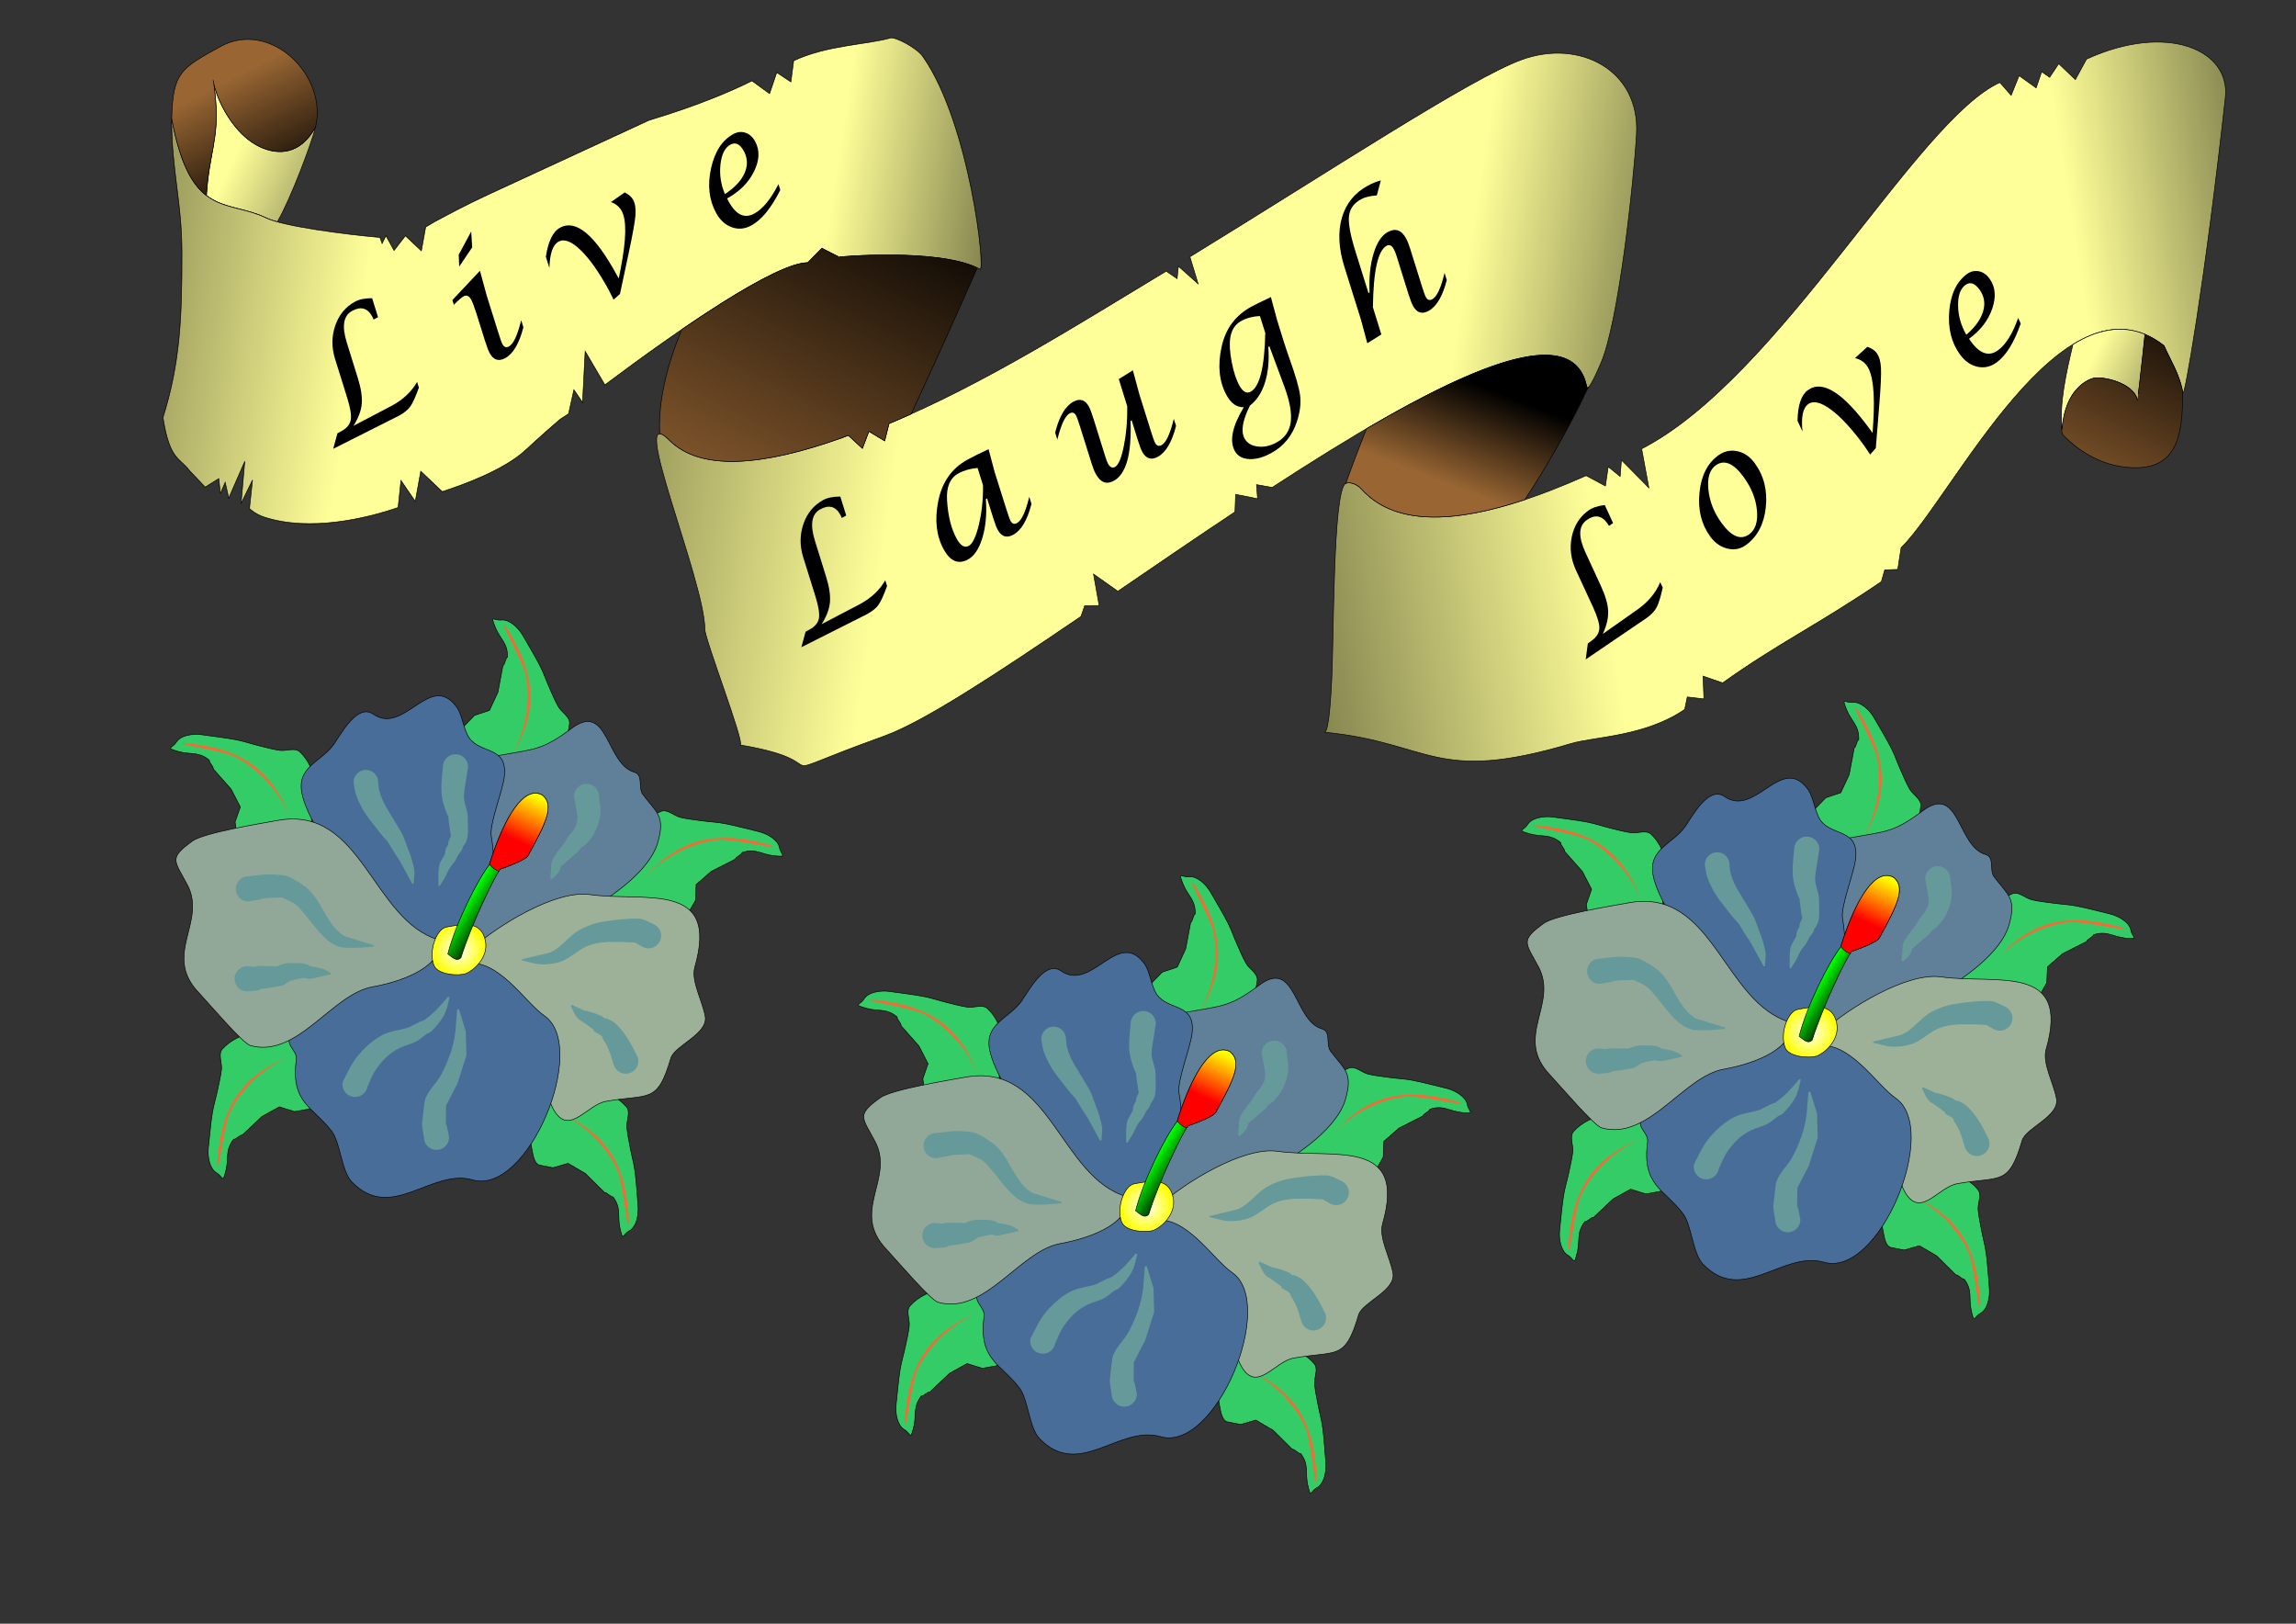 <?xml version="1.0"?>
<svg xmlns:rdf="http://www.w3.org/1999/02/22-rdf-syntax-ns#" xmlns="http://www.w3.org/2000/svg" xmlns:cc="http://creativecommons.org/ns#" xmlns:dc="http://purl.org/dc/elements/1.1/" xmlns:svg="http://www.w3.org/2000/svg" id="svg2817" text-rendering="geometricPrecision" fill-rule="evenodd" xml:space="preserve" viewBox="0 0 11692.9 8267.72" image-rendering="optimizeQuality" shape-rendering="geometricPrecision">
 <rect x="0" y="0" width="11692.9" height="8267.72" fill="#333333" stroke="none"/>
 <g id="Ebene_x0020_1">
  <defs id="defs2823">
   <linearGradient id="id0" y2="2877.5" gradientUnits="userSpaceOnUse" y1="1673.4" x2="9291.5" x1="1304.3">
    <stop id="stop2826" offset="0"/>
    <stop id="stop2828" stop-color="#ff9" offset=".412"/>
    <stop id="stop2830" stop-color="#ff9" offset=".749"/>
    <stop id="stop2832" offset="1"/>
   </linearGradient>
   <linearGradient id="id1" y2="958.67" gradientUnits="userSpaceOnUse" y1="2192.4" x2="12517" x1="4772.1">
    <stop id="stop2835" offset="0"/>
    <stop id="stop2837" stop-color="#ff9" offset=".412"/>
    <stop id="stop2839" stop-color="#ff9" offset=".749"/>
    <stop id="stop2841" offset="1"/>
   </linearGradient>
   <linearGradient id="id2" y2="1370.3" gradientUnits="userSpaceOnUse" y1="867.45" x2="2200.6" x1="1159.8">
    <stop id="stop2844" stop-color="#ff9" offset="0"/>
    <stop id="stop2846" stop-color="#191919" offset="1"/>
   </linearGradient>
   <linearGradient id="id3" y2="1991.3" gradientUnits="userSpaceOnUse" y1="981.9" x2="5809.1" x1="-886.83">
    <stop id="stop2849" offset="0"/>
    <stop id="stop2851" stop-color="#ff9" offset=".412"/>
    <stop id="stop2853" stop-color="#ff9" offset=".749"/>
    <stop id="stop2855" offset="1"/>
   </linearGradient>
   <linearGradient id="id5" y2="819.35" gradientUnits="userSpaceOnUse" y1="2816.4" x2="4547.8" x1="3543.4">
    <stop id="stop2867" stop-color="#963" offset="0"/>
    <stop id="stop2869" offset="1"/>
   </linearGradient>
   <linearGradient id="id6" y2="1971.7" gradientUnits="userSpaceOnUse" y1="2469.7" x2="7566.8" x1="7375.2">
    <stop id="stop2872" stop-color="#963" offset="0"/>
    <stop id="stop2874" offset="1"/>
   </linearGradient>
   <linearGradient id="id7" y2="2372.3" gradientUnits="userSpaceOnUse" y1="1986" x2="11380" x1="10580">
    <stop id="stop2877" stop-color="#ff9" offset="0"/>
    <stop id="stop2879" stop-color="#191919" offset="1"/>
   </linearGradient>
   <linearGradient id="id8" y2="1435.2" gradientUnits="userSpaceOnUse" y1="2637.8" x2="11064" x1="10459">
    <stop id="stop2882" stop-color="#963" offset="0"/>
    <stop id="stop2884" offset="1"/>
   </linearGradient>
   <linearGradient id="id9" y2="970.13" gradientUnits="userSpaceOnUse" y1="365.26" x2="1548.5" x1="1241.6">
    <stop id="stop2887" stop-color="#963" offset="0"/>
    <stop id="stop2889" offset="1"/>
   </linearGradient>
  </defs>
  <path id="path2891" stroke="#000" stroke-width="3" fill="url(#id0)" d="m3770.4 3793.4c547.24 91.937 50.89 200.37 733.43-45.85 202.29-72.972 572.66-316.99 1001-608.48l19.48-55.264 73.354-0.362-28.677-160.34 124.06 87.524c193.77-132.43 395.61-270.56 596.29-404l0.008-0.004 3.287-89.35 111.87 22.276-5.465-71.839 79.634 14.307 0.012-0.008c793.49-516.18 1522.3-906.18 1601.7-513.74 7.354 36.39 66.421-105.91 70.047-113.83 92.968-202.91 171.6-945.98 183.87-1173.3 17.5-323.96-290.3-485.24-586.65-376.5-260.66 95.642-975.48 566.56-1687.7 1003l41.732 137.57-100.46-89.398-6.429 63.146-55.591-38.134c-451.52 272.2-924.09 572.63-1411.9 776.15l-21.961 87.587-80.295-48.539-33.094 86.638-71.543-66.047-33.602 12.984-0.051 0.02c-396.97 140.99-716.22 173.01-877.36 11.866-218.9-218.9 180.18 716.6 180.18 961.77 0 52.535 202.76 576.96 180.87 590.1z"/>
  <path id="path2893" stroke="#000" stroke-width="3" fill="url(#id1)" d="m6747 3728.6c541.22 52.504 557.48 265.28 1252.8 57.807 121.15-36.15 375.56-34.638 579.88-174l13.205-63.539 84.65 9.992-4.307-116.08 99.784 34.362c287.42-205.06 477.9-290.9 808.27-515.52l0.004-0.004 16.984-59.846 66.567-2.323c4.366-31.626 16.516-106.04 16.992-110.44 262.48-258.12 823.87-1433.3 1339-1028.6 27.311 63.949 82.937 151.94 95.984 241.82 5.335 36.728 109.54-540.47 216.25-1505 27.071-244.7-297.91-383.4-707.03-196.15l-56.61 104.26-84.886-80.906-46.11 69.256-40.815-28.252-28.122 82.146-86.776-62.268-40.366 100.2-57.689-65.472c-425.02 192.55-1117.6 1500.9-1824.1 1865.2l-0.02 0.012 36.768 198.78-139.75-141.3-6.571 83.248-60.748-49.291-14.22 97.913-98.358-52.689c-488.53 217.17-928.73 309.27-1144.4 67.878-25.776-28.854-65.342-37.551-81.079-27.74-64.846 40.433-58.626 796-70.681 1010.2-2.949 52.453-11.941 244.52-34.535 256.4z"/>
  <path id="path2895" stroke="#000" stroke-width="3" fill="url(#id2)" d="m1412.4 1129.8c68.654-117.09 175.79-404.72 194.65-483.22-77.142 140.81-190.26 145.43-285.54 99.705-105.37-50.571-182.12-171.06-217.82-270.09-28.201-78.244-18.406-116.15-5.37 38.268 16.311 193.22-34.496 271.97-47.165 481.07 0.035 0.028 0.067 0.059 0.102 0.083l0.047 0.035 0.047 0.035 0.047 0.035 0.047 0.035 0.047 0.035 0.047 0.035c0.004 0.004 0.008 0.012 0.012 0.012 0.075 0.059 0.15 0.122 0.224 0.177l0.047 0.035 0.047 0.035 0.047 0.035c0.11 0.087 0.217 0.173 0.331 0.26l0.047 0.035c0.11 0.083 0.22 0.173 0.331 0.256l0.047 0.035 0.059 0.047c0.008 0.008 0.024 0.012 0.031 0.02l0.016 0.016c0.02 0.016 0.043 0.024 0.059 0.039l0.047 0.035c5.268 3.988 10.606 7.716 15.996 11.205 0.098 0.063 0.197 0.13 0.299 0.193 0.118 0.075 0.232 0.15 0.35 0.224 1.024 0.657 2.051 1.303 3.079 1.945 0.453 0.283 0.902 0.563 1.354 0.843 0.902 0.555 1.807 1.102 2.713 1.65l0.65 0.39c0.067 0.039 0.134 0.083 0.197 0.122 0.15 0.091 0.303 0.181 0.453 0.268 0.87 0.52 1.748 1.032 2.622 1.535 0.217 0.126 0.433 0.256 0.65 0.378 0.039 0.02 0.075 0.043 0.114 0.063 0.268 0.154 0.543 0.311 0.811 0.465 1.224 0.701 2.453 1.39 3.685 2.067 0.031 0.02 0.067 0.035 0.098 0.055 0.028 0.016 0.059 0.031 0.087 0.047 1.244 0.681 2.488 1.358 3.736 2.02l0.047 0.024c0.126 0.067 0.252 0.138 0.378 0.205 0.094 0.051 0.189 0.098 0.283 0.15 1.323 0.701 2.646 1.378 3.98 2.059v0.016c78.831 40.114 168.26 42.039 261.22 87.098 13.858 6.716 33.228 13.398 56.705 19.917z"/>
  <path id="path2897" stroke="#000" stroke-width="3" fill="url(#id3)" d="m4990.4 1370.6c-197.95-108.84-726.6-63.37-716.52-61.508 2.138 0.394-90.091-44.083-87.795-45.768 2.618-1.921-37.295 39.189-72.319 74.213-164.58 0-662.62 343.75-1033.2 622.04l-0.004 0.004-100.56-171.22-13.394 260.58-43.972-64.551-27.154 122.75-41.591 26.591h-0.004c-92.425 78.339-155.52 138.71-184.97 164.79-105 92.957-295.67 165.53-418.25 205.11l2.154 0.012-110.03-104.42-27.961 153.55-73.02-106.6-14.366 137.91-1.705 0.661-1.559 0.602c-160.15 54.598-445.22 122.76-677.31 48.083-27.921-8.969-50.453-21.965-68.689-37.421l-7.669-6.89 15.591-145.42-58.311 119.68 18.776-214.65-81.524 187.28-18.335-80.382-24.476 57.937-7.917-76.587-69.276 43.252-77.705-81.516v-0.004l-0.004-0.008c-54.787-71.945-102.87-54.74-137.23-272.56 87.559-280.19 96.488-508.41 96.488-832.37 0-271.43-52.709-420.89-52.709-692.32 96.402 515.21 280.88 411.07 481.75 508.45 88.681 42.992 403 83.677 574.31 98.736l0.161 0.016 4.74 0.413 11.087 30.85 19.575-39.339 41.252 74.925 57.744-74.752 81.441 76.622 21.89-121.48 23.004-13.504 4.209-2.472 0.217-0.13 4.398-2.587 12.681-7.453c67.484-36.094 154.59-83.76 281.56-142.43l808.47-373.59c15.909-7.35 276.11-77.362 527.26-201.98l89.594 65.201 36.468-107.6 72.098 47.697 14.244-107.91 0.004-0.004c170.81-79.957 373.78-81.48 493.2-115.98 22.744-6.571 132.29 48.488 164.84 94.949 239.48 341.89 321.04 1099.4 290.3 1082.5z"/>
  <path id="path2899" stroke="#000" stroke-width="3" fill="url(#id3)" d="m4990.4 1370.6c-197.95-108.84-726.6-63.37-716.52-61.508 2.138 0.394-90.091-44.083-87.795-45.768 2.618-1.921-37.295 39.189-72.319 74.213-164.58 0-662.62 343.75-1033.2 622.04l-0.004 0.004-100.56-171.22-13.394 260.58-43.972-64.551-27.154 122.75-41.591 26.591h-0.004c-92.425 78.339-155.52 138.71-184.97 164.79-105 92.957-295.67 165.53-418.25 205.11l2.154 0.012-110.03-104.42-27.961 153.55-73.02-106.6-14.366 137.91-1.705 0.661-1.559 0.602c-160.15 54.598-445.22 122.76-677.31 48.083-27.921-8.969-50.453-21.965-68.689-37.421l-7.669-6.89 15.591-145.42-58.311 119.68 18.776-214.65-81.524 187.28-18.335-80.382-24.476 57.937-7.917-76.587-69.276 43.252-77.705-81.516v-0.004l-0.004-0.008c-54.787-71.945-102.87-54.74-137.23-272.56 87.559-280.19 96.488-508.41 96.488-832.37 0-271.43-52.709-420.89-52.709-692.32 96.402 515.21 280.88 411.07 481.75 508.45 88.681 42.992 403 83.677 574.31 98.736l0.161 0.016 4.74 0.413 11.087 30.85 19.575-39.339 41.252 74.925 57.744-74.752 81.441 76.622 21.89-121.48 23.004-13.504 4.209-2.472 0.217-0.13 4.398-2.587 12.681-7.453c67.484-36.094 154.59-83.76 281.56-142.43l808.47-373.59c15.909-7.35 276.11-77.362 527.26-201.98l89.594 65.201 36.468-107.6 72.098 47.697 14.244-107.91 0.004-0.004c170.81-79.957 373.78-81.48 493.2-115.98 22.744-6.571 132.29 48.488 164.84 94.949 239.48 341.89 321.04 1099.4 290.3 1082.5z"/>
  <path id="path2901" d="m1696.9 2285.4l21.461-78.866 20.205-11.13c27.799-15.118 43.602-34.248 47.693-57.256 4.087-23.146-1.831-60.244-17.76-111.57l-62.035-198.5c-18.284-58.654-18.051-115.37 0.953-170.43 19.008-54.913 52.516-95.496 100.65-121.74 21.425-11.681 50.5-17.555 87.087-17.622l30.047 96.673-22.508 12.232c-2.484-6.516-4.961-11.669-7.024-15.602-23.772-43.394-57.961-52.858-102.71-28.402-44.067 24.047-53.02 77.689-26.846 161.19l55.532 178.41c16.894 53.492 23.669 97.795 20.736 133.04-3.067 35.244-17.142 72.724-42.358 112.44l197.19-103.38c56.276-30.642 98.488-70.728 126.91-120.12l9.138 29.055c-16.874 46.744-31.39 78.654-43.398 95.587-12.008 17.067-31.646 32.953-58.63 47.658l-334.33 168.34z"/>
  <path id="path2903" d="m2654.2 1630.2l11.35 35.98c-21.165 82.677-52.024 135.08-92.563 157.34-33.63 18.28-59.925 9.854-79.165-25.398-6.457-11.799-14.461-32.972-24.02-63.114l-42.232-134.83c-12.315-38.15-21.567-62.854-27.886-74.24-10.583-19.665-23.532-25.303-38.724-17.059-10.441 5.772-26.953 20.146-49.539 43.122l-7.614-24.032 140.48-149.31 34.437 126.43 59.957 191.31c9.417 30.008 16.047 48.736 20.169 56.197 8.248 15.185 19.284 18.933 32.98 11.512 23.189-12.642 43.886-57.232 62.366-133.91zm-315.57-272.85l-2.512-60.374 63.539-118.14 5.071 80.76-66.098 97.752z"/>
  <path id="path2905" d="m3124.8 1525.8l-24.205-48.559c-50.291-92.071-98.409-160.08-144.22-204.3-45.811-44.083-83.158-58.291-111.77-42.63-29.154 15.945-44.681 60.638-46.583 134.37l-18.138-57.295c11.803-78.819 36.008-128.05 72.35-147.98 80.953-44.11 177.01 35.736 288.32 239.68l10.579 19.256 9.784-50.24c28.957-148.96 30.862-246.76 5.441-293.41-11.953-21.831-30.268-37.098-54.929-45.803l70.177-49.213c20.732 10.764 34.949 23.193 42.508 37.161 10.716 19.665 14.673 46.028 12.142 79.228-2.673 33.201-13.752 95.287-33.24 186.39l-45.598 214.2-32.618 29.154z"/>
  <path id="path2907" d="m3964.4 937.58l9.417 29.87c-46.008 91.791-95.177 152.04-147.39 180.49-33.087 18.138-66.256 21.177-99.508 9.256-33.39-11.917-60.047-36.39-80.11-73.138-35.866-65.764-44.445-141.34-25.744-226.72 18.839-85.382 56.736-143.67 113.82-174.86 20.744-11.268 41.406-13.421 61.846-6.461 20.441 6.957 36.705 21.689 48.937 44.067 24.461 44.748 22.567 95.622-5.543 152.77-28.106 57.15-73.961 102.96-137.28 137.59l8.252 15.866c37.098 67.937 80.598 88.366 130.36 61.158 43.256-23.496 84.193-73.508 122.94-149.89zm-272.69 50.752c49.87-32.646 83.264-68.468 100.32-107.19 16.925-38.724 15.488-76.256-4.157-112.33-19.512-35.661-42.15-46.413-68.055-32.398-27.929 15.252-44.882 48.673-50.579 100.11-5.835 51.445 1.653 102 22.468 151.8z"/>
  <path id="path2909" d="m4081.2 3295.5l21.461-78.866 20.205-11.13c27.799-15.118 43.602-34.248 47.693-57.256 4.087-23.146-1.831-60.244-17.76-111.57l-62.035-198.5c-18.284-58.654-18.051-115.37 0.953-170.43 19.008-54.913 52.516-95.496 100.65-121.74 21.425-11.681 50.5-17.555 87.087-17.622l30.047 96.673-22.508 12.232c-2.484-6.516-4.961-11.669-7.024-15.602-23.772-43.394-57.961-52.858-102.71-28.402-44.067 24.047-53.02 77.689-26.846 161.19l55.532 178.41c16.894 53.492 23.669 97.795 20.736 133.04-3.067 35.244-17.142 72.724-42.358 112.44l197.19-103.38c56.276-30.642 98.488-70.728 126.91-120.12l9.138 29.055c-16.874 46.744-31.39 78.654-43.398 95.587-12.008 17.067-31.646 32.953-58.63 47.658l-334.33 168.34z"/>
  <path id="path2911" d="m5026.9 2537.9l-6.37 3.433c5.709 72.874-0.051 137.92-16.87 195.14-16.953 57.083-41.634 94.622-73.909 112.21-49.22 26.937-90.669 9.484-124.2-52.079-36.965-67.799-46.256-148.95-27.606-243.58 19.177-97.902 69.11-168.77 149.65-212.88 33.358-18.134 69.032-35.744 106.88-52.815l31.256 117.2 60.366 191.31c9.413 30.008 16.181 48.874 20.583 56.874 7.968 14.646 18.866 18.256 32.563 10.697 23.323-12.776 44.158-57.366 62.366-133.77l11.492 35.976c-21.169 82.677-52.024 135.08-92.705 157.2-33.76 18.413-60.197 9.992-79.433-25.13-6.461-11.661-14.465-33.106-24.02-64.063l-30.051-95.72zm-48.331-155.19c-36.571 3.063-69.161 12.354-97.772 28.02-42.445 23.083-61.776 68.35-57.866 135.92 4.799 79.677 20.937 144.74 48.555 195.31 19.929 36.614 40.669 49.15 62.094 37.465 20.071-10.988 37.406-47.807 52.158-110.46 14.61-62.512 21.453-128.65 20.386-198.28l-27.555-87.98z"/>
  <path id="path2913" d="m5763.4 2140.7l-5.831 3.295c5.972 168.49-22.433 269.97-85.354 304.33-37.287 20.339-67.957 8.539-92.004-35.532-6.87-12.61-13.63-29.303-20.138-50.346l-59.677-190.09c-9.28-29.732-16.189-48.736-20.587-56.874-7.965-14.508-18.728-17.984-32.563-10.425-22.78 12.504-43.614 56.961-62.5 133.37l-11.22-35.575c20.898-82.539 51.756-134.94 92.567-157.2 33.902-18.413 60.335-10.13 79.433 24.854 6.323 11.665 14.331 32.972 24.024 63.929l59.543 190.76c5.402 16.972 9.819 28.78 13.39 35.287 10.311 18.984 22.311 24.63 36.142 17.075 17.492-9.484 32.39-45.067 44.831-106.88 12.441-61.681 18.327-128.77 17.382-201.26l-43.213-139.17 71.835-44.606 32.913 121.82 59.961 191.44c9.28 29.736 16.047 48.606 20.579 56.74 7.972 14.78 18.874 18.26 32.571 10.839 23.185-12.646 43.886-57.236 62.362-133.78l11.488 35.976c-21.165 82.539-52.02 134.94-92.563 157.2-33.902 18.417-60.335 9.996-79.571-25.126-6.461-11.933-14.602-33.24-24.024-64.063l-29.776-95.996z"/>
  <path id="path2915" d="m6334.3 2073.5c-35.63 1.287-64.846-19.224-87.929-61.398-37.654-69.02-45.996-150.98-25.173-245.77 20.024-92.461 70.512-160.61 151.2-204.58 15.319-8.382 48.551-24.752 99.827-49.114l31.661 117.06 27.842 90.161c14.953 47.248 26.433 81.866 34.445 103.72 32.323 89.858 50.776 154.22 55.346 193.37 4.567 39.146-1.307 82.972-17.358 131.76-23.815 71.13-67.181 123.87-130.1 158.22-41.087 22.402-78.839 32.539-113.12 30.551-34.421-1.98-58.575-15.72-72.591-41.35-28.035-51.394-12.665-125.6 45.957-222.63zm82.154-464.26c-35.488 1.559-67 9.894-94.795 25.012-31.055 16.898-49.665 45.024-55.976 84.5-5.13 31.177-2.862 71.968 6.665 122.37 9.394 50.409 22.406 90.728 39.032 120.97 17.862 32.953 37.236 43.724 57.98 32.319 45.968-25.008 70.713-124.57 74.366-298.82l-27.272-86.35zm48.189 153.97l-5.559 3.02c5.138 68.248-0.374 128.53-16.677 180.72-16.303 52.185-41.925 91.496-76.736 118.08-38.067 75.563-47.28 131.38-27.492 167.58 12.646 23.327 34.89 36.937 66.602 40.98 31.713 4.039 63.776-2.807 96.181-20.528 41.768-22.677 65.784-56.949 72.197-102.68 6.405-45.736-4.402-106.47-32.437-182.21l-76.079-204.95z"/>
  <path id="path2917" d="m6963.3 1747.6l-32.909-121.82-84.051-267.88c-29.216-93.551-33.35-176.5-12.539-248.97 20.953-72.339 64.716-126.72 131.43-163.13 23.189-12.642 45.445-21.61 67.039-27.032l-20.524 76.142c-34.122 2.504-60.878 9.043-80.138 19.626-37.154 20.197-57.669 48.878-61.677 86.028-4.008 37.154 7.209 97.48 33.516 181.25l65.78 210.45 5.555-3.024c-3.547-75.468 3.161-141.33 20.256-197.74 16.961-56.264 41.236-93.122 72.831-110.3 38.508-20.886 69.311-10.177 92.394 32.13 7.697 14.102 14.87 31.878 21.52 53.606l59.264 189.13c9.276 29.736 16.047 48.74 20.583 56.878 7.968 14.646 18.87 18.256 32.567 10.697 23.319-12.642 44.154-57.232 62.362-133.78l11.492 35.984c-21.169 82.673-52.024 135.08-92.705 157.2-33.626 18.409-59.925 9.992-79.161-25.268-6.457-11.658-14.465-32.968-24.433-63.787l-59.268-190.09c-4.705-14.661-9.531-26.602-14.48-35.689-10.303-18.846-22.441-24.492-36.409-16.799-44.339 24.185-67.559 128.5-69.795 312.94l42.933 138.76-71.433 44.468z"/>
  <path id="path2919" d="m8075.5 3357.6l10.925-81.075 18.756-13.622c25.551-18.528 38.854-39.622 39.78-63.016 1.063-23.398-9.587-59.429-31.949-108.23l-87.26-188.68c-25.768-55.874-32.902-112.17-21.13-169.17 11.764-57 39.732-101.65 83.898-133.79 19.705-14.441 47.713-23.992 84.024-28.658l42.402 91.898-20.658 14.98c-3.405-5.98-6.539-10.87-9.126-14.543-29.02-39.953-64.248-44.811-105.42-14.842-40.634 29.559-42.476 83.968-5.799 163.35l78.26 169.65c23.587 50.842 36.15 93.945 37.685 129.17 1.535 35.362-7.535 74.402-27.346 117l182.11-128.19c51.638-37.736 88.449-82.795 110.29-135.46l12.819 27.732c-10.693 48.429-20.996 81.902-30.764 100.41-9.634 18.374-27.024 36.618-51.894 54.736l-309.59 210.35z"/>
  <path id="path2921" d="m8892 2775.1c-28.134 20.571-59.543 26.587-94.37 18.331-34.827-8.394-64.228-28.894-88.067-61.784-45.091-61.835-63.264-136.08-54.654-222.58 8.472-86.516 40.362-149.93 95.535-190.11 29.898-21.661 62.264-28.906 97.224-21.468 34.961 7.307 64.5 27.677 88.748 60.972 46.72 64.142 65.575 139.06 56.287 224.76-9.153 85.697-42.811 149.66-100.7 191.89zm16.26-54.693c31.799-23.158 44.945-63.976 39.307-122.45-5.646-58.48-28.15-114.76-67.52-168.85-51.76-71.075-99.386-90.744-142.74-59.142-30.716 22.339-42.909 63.567-36.854 123.67 6.185 59.976 28.417 116.39 66.968 169.26 50.811 69.716 97.756 88.98 140.84 57.512z"/>
  <path id="path2923" d="m9524.4 2314.7l-30.248-44.984c-61.842-84.795-118.22-146.08-169.4-183.96-51.181-37.756-89.961-47.098-116.46-27.756-26.772 19.484-36.378 65.87-28.677 139.17l-25.358-54.512c1.539-79.567 19.028-131.55 52.594-155.93 74.472-54.35 180.09 12.449 316.85 200.26l12.941 17.669 3.205-51.146c9.488-151.39-1.366-248.62-32.559-291.57-14.713-20.114-34.858-32.878-60.433-38.287l63.315-57.878c21.909 8 37.559 18.461 46.961 31.232 13.213 18.075 20.587 43.772 22.256 76.957 1.669 33.319-1.256 96.295-8.764 189.2l-17.575 218.31-28.658 33.216z"/>
  <path id="path2925" d="m10278 1619l13.087 28.272c-33.756 97.012-74.622 163.16-122.73 198.17-30.441 22.201-63.075 29.583-97.63 22.008-34.555-7.579-64.091-28.22-88.886-62.193-43.996-60.476-62.307-134.31-54.787-221.5 7.52-87.055 37.508-149.79 90.098-188.2 19.161-13.894 39.287-18.677 60.508-14.346 21.224 4.189 39.327 16.685 54.311 37.339 29.968 41.177 34.787 91.906 14.315 152.18-20.606 60.276-59.988 111.73-118.42 154.23l10.216 14.673c45.634 62.654 91.488 77.291 137.42 43.78 39.681-28.878 73.894-83.728 102.5-164.41zm-264.04 85.571c45.248-38.949 73.764-78.693 85.551-119.37 11.925-40.547 5.626-77.535-18.618-110.83-23.976-32.89-47.787-40.61-71.571-23.311-25.819 18.795-38.291 54.039-37.284 105.85 0.878 51.685 14.803 100.9 41.921 147.66z"/>
  <path id="path2927" stroke="#000" stroke-width="3" fill="url(#id5)" d="m3471.6 1678c-76.091 186.04-120.43 366.82-111.7 530.82 10.539-0.236 26.575 9.886 49.453 32.764 161.15 161.15 480.39 129.12 877.36-11.866l33.654-13.004 71.543 66.047 33.094-86.638 80.295 48.539 21.961-87.587c37.744-15.748 75.386-32.087 112.94-48.937 120.4-259.51 237.2-516.65 336.73-744.39-207.3-100-712.96-56.476-703.1-54.654 2.138 0.394-90.091-44.083-87.795-45.768 2.618-1.921-37.295 39.189-72.319 74.213-110.39 0-370.79 154.64-642.13 340.46z"/>
  <path id="path2929" stroke="#000" stroke-width="3" fill="url(#id6)" d="m6960 2182.4c-38.055 94.098-73.622 187.38-106.06 278.72 16.756-8.205 54.453 0.87 79.323 28.709 168.41 188.5 473.72 173.64 832.06 54.673 117.58-178.91 229.18-371.46 322.76-571.57-3.693 2.571-6.413 1.555-7.657-4.61-62.858-310.86-533.22-130.76-1120.4 214.08z"/>
  <path id="path2931" stroke="#000" stroke-width="3" fill="url(#id7)" d="m10502 2186.8c15.496-206.18 130.47-253.42 161.65-261.42 35.197-9.02 199.46 17.48 222.94 113.37 0.244 1.012 23.484-193.61 37.697-336.31-122.59-51.216-246.55-23.106-367.35 51.413-34.784 145.52-70.72 305.66-54.929 432.94z"/>
  <path id="path2933" stroke="#000" stroke-width="3" fill="url(#id8)" d="m11116 1999.4c-0.972 196.81-19.224 382.16-239.18 382.16-157.54 0-280.06-75.85-367.58-163.37-9.071-9.071-11.677-26.819-9.941-49.602 0.52 6.154 1.146 12.244 1.89 18.256 15.496-206.18 130.47-253.42 161.65-261.42 35.197-9.02 199.46 17.48 222.94 113.37 0.244 1.012 23.484-193.61 37.697-336.31-0.098-0.039-0.197-0.083-0.295-0.122 32.547 13.551 64.996 32.697 97.268 58.047 27.024 63.276 81.768 150.09 95.555 238.98zm-216.56-305.92c-0.303-0.102-0.606-0.197-0.909-0.295 0.303 0.098 0.606 0.193 0.909 0.295zm-24.327-7.122c-0.339-0.087-0.681-0.169-1.02-0.252 0.339 0.083 0.681 0.165 1.02 0.252zm-24.047-5.095c-0.563-0.098-1.126-0.193-1.689-0.287 0.563 0.094 1.13 0.189 1.689 0.287zm-24.264-3.268c-0.669-0.063-1.331-0.13-2-0.189 0.665 0.059 1.335 0.126 2 0.189zm-24.378-1.433c-0.709-0.016-1.417-0.028-2.126-0.039 0.709 0.012 1.417 0.024 2.126 0.039zm-24.252 0.35c-0.882 0.047-1.772 0.098-2.654 0.15 0.886-0.051 1.768-0.102 2.654-0.15zm-24.189 2.071c-1.02 0.122-2.043 0.252-3.063 0.382 1.02-0.13 2.043-0.26 3.063-0.382zm-24.106 3.713c-1.201 0.224-2.405 0.457-3.606 0.693 1.201-0.236 2.405-0.469 3.606-0.693zm-24.181 5.335c-1.339 0.339-2.673 0.677-4.008 1.032 1.335-0.35 2.669-0.693 4.008-1.032zm-23.839 6.784c-1.638 0.516-3.276 1.039-4.913 1.579 1.638-0.539 3.276-1.059 4.913-1.579z"/>
  <path id="path2935" stroke="#000" stroke-width="3" fill="url(#id9)" d="m1607 646.56c63.492-262.75-231.65-549.26-484.95-409.21-202.61 112.02-241.21 130.64-247.76 366.06 43.374 230.52 104.48 336.47 176.83 392.11 12.669-209.1 63.476-287.84 47.165-481.07-13.035-154.41-22.831-116.51 5.37-38.268 35.697 99.028 112.44 219.52 217.82 270.09 95.272 45.728 208.39 41.102 285.54-99.705zm-555.51 349.24c0.008 0.004 0.012 0.012 0.02 0.016-0.004 0-0.008-0.008-0.012-0.012s-0.004 0-0.008-0.004z"/>
  <g id="g2937">
   <defs id="defs2939">
    <radialGradient id="id10" gradientUnits="userSpaceOnUse" cy="6143" cx="5837.2" r="136.99">
     <stop id="stop2942" stop-color="#fff" offset="0"/>
     <stop id="stop2944" stop-color="#ff0" offset="1"/>
    </radialGradient>
    <linearGradient id="id11" y2="5887.8" gradientUnits="userSpaceOnUse" y1="5803.1" x2="6078.1" x1="5940.8">
     <stop id="stop2947" stop-color="#0f0" offset="0"/>
     <stop id="stop2949" offset="1"/>
    </linearGradient>
    <linearGradient id="id12" y2="5370.3" gradientUnits="userSpaceOnUse" y1="5592.8" x2="6251.4" x1="6147.4">
     <stop id="stop2952" stop-color="#f00" offset="0"/>
     <stop id="stop2954" stop-color="#ff0" offset="1"/>
    </linearGradient>
   </defs>
   <g id="g2956">
    <path id="path2958" stroke="#000" stroke-width="3" fill="#3c6" d="m4796.7 6560.9c-59.63 15.303-121.84 41.921-162.12 88.472-22.618 26.169-0.201 69.339-4.169 103.72-4.075 35.299-12.622 69.941-19.909 104.7-8.165 38.862-20.201 76.949-26.484 116.13-9.272 58.079-13.433 116.88-20.154 175.33-5.705 49.575 7.205 110.26 41.362 129.92 34.138 19.669 29.815 59.339 47.827-12.874 15.413-61.819-5.228-101.18 39.035-157.96 12.291 2.024 31.835-23.504 44.13-21.465 33.228-31.386 66.472-62.764 99.705-94.158 29.72-16.547 59.484-33.091 89.232-49.634 25.669 8.047 51.35 16.102 77.02 24.165l67.362-11.713c51.764-8.996 34.421-157.32 85.937-193.04 24.15-16.705 90.76-175.05 87.543-187.02-12.862-47.811 34.406-50.925-18.72-81.52-3.791-2.181-193.64 81.165-224.57 82.842-34.748 1.854-69.575 8.327-104.28 5.591-33.579-2.626-66.122-29.886-98.744-21.496z"/>
    <path id="path2960" fill="#f63" d="m4968.9 6688.8c-201.46 85.52-310.07 213.69-345.92 425.22-13.728 80.941-17.65 133.63-10.618 137.83 3.787-1.004 34.02-218.84 56.878-270.37 44.193-99.583 141.34-217.94 299.66-292.67z"/>
   </g>
   <g id="g2962">
    <path id="path2964" stroke="#000" stroke-width="3" fill="#3c6" d="m6533.4 6852c59.24 16.76 120.79 44.898 159.92 92.421 21.988 26.701-1.488 69.323 1.65 103.78 3.228 35.386 10.909 70.236 17.358 105.19 7.224 39.032 18.323 77.378 23.65 116.72 7.882 58.295 10.579 117.17 15.878 175.76 4.508 49.716-9.894 110.05-44.504 128.87-34.602 18.846-31.268 58.594-47.508-14.032-13.917-62.185 7.661-101.02-35.177-158.86-12.346 1.728-31.236-24.284-43.598-22.547-32.465-32.173-64.921-64.346-97.378-96.539-29.331-17.268-58.673-34.528-87.996-51.784-25.854 7.417-51.728 14.839-77.583 22.272l-67.083-13.342c-51.52-10.26-30.563-158.13-81.201-195.06-23.728-17.295-86.476-177.25-82.968-189.11 14.028-47.496-33.134-51.736 20.701-81.035 3.85-2.087 191.62 85.862 222.48 88.268 34.689 2.724 69.346 10.043 104.1 8.158 33.65-1.823 66.839-28.287 99.26-19.134z"/>
    <path id="path2966" fill="#f63" d="m6358.1 6975.6c199.33 90.413 304.78 221.18 335.49 433.52 11.736 81.26 14.398 134 7.236 138.04-3.748-1.098-28.665-219.62-50.284-271.69-41.72-100.63-135.97-221.3-292.44-299.86z"/>
   </g>
   <g id="g2968">
    <path id="path2970" stroke="#000" stroke-width="3" fill="#3c6" d="m6323.9 5158c39.236-47.449 73.921-105.54 79.142-166.89 2.933-34.476-40.587-56.209-57.579-86.346-17.457-30.949-30.917-64.012-45.457-96.437-16.228-36.228-28.862-74.083-46.835-109.5-26.618-52.449-57.835-102.46-86.752-153.69-24.532-43.465-70.65-84.961-109.83-80.795-39.193 4.157-59-30.472-31.13 38.539 23.878 59.079 63.697 78.784 61.284 150.74-11.146 5.575-11.941 37.701-23.079 43.303-8.449 44.917-16.886 89.842-25.331 134.77-14.335 30.87-28.677 61.732-42.996 92.598-25.508 8.595-51.02 17.154-76.504 25.74l-47.646 49.083c-36.567 37.693 64.646 147.5 43.953 206.65-9.705 27.724 29.488 194.99 39.126 202.77 38.52 31.134 2.106 61.406 63.059 54.941 4.346-0.457 108.94-179.5 132.96-199.02 27.032-21.937 51.398-47.638 81.067-65.827 28.716-17.626 71.079-14.693 92.543-40.638z"/>
    <path id="path2972" fill="#f63" d="m6109.4 5155.8c112.72-187.62 125.24-355.14 29.906-547.34-36.484-73.571-64.26-118.48-72.437-117.74-2.449 3.024 101.12 197.03 112.93 252.16 22.803 106.54 13.756 259.37-70.402 412.91z"/>
   </g>
   <g id="g2974">
    <path id="path2976" stroke="#000" stroke-width="3" fill="#3c6" d="m5112.5 5300.4c-13.362-60.083-37.953-123.12-83.197-164.89-25.421-23.472-69.291-2.445-103.51-7.52-35.158-5.24-69.524-14.87-104.03-23.311-38.598-9.394-76.24-22.658-115.21-30.197-57.74-11.165-116.37-17.216-174.58-25.823-49.374-7.291-110.44 3.654-131.19 37.146-20.776 33.496-60.28 27.89 11.307 48.228 61.311 17.402 101.31-1.937 156.63 44.122-2.429 12.201 22.457 32.575 20.032 44.799 30.291 34.236 60.571 68.453 90.878 102.71 15.567 30.236 31.138 60.504 46.701 90.756-8.854 25.402-17.756 50.811-26.642 76.209l9.535 67.736c7.343 51.988 156.13 39.457 190.15 92.118 15.925 24.661 172.05 96.382 184.11 93.539 48.228-11.319 49.764 36 82.083-16.087 2.303-3.716-74.878-196.18-75.567-227.11-0.717-34.799-6.047-69.819-2.209-104.41 3.693-33.48 32.032-65.138 24.701-98.016z"/>
    <path id="path2978" fill="#f63" d="m4979.2 5468.4c-78.941-204.12-203.54-316.82-413.79-359.49-80.492-16.335-133.02-21.961-137.44-15.039 0.906 3.784 217.66 41.047 268.42 65.559 98.106 47.37 213.24 148.3 282.8 308.97z"/>
   </g>
   <g id="g2980">
    <path id="path2982" stroke="#000" stroke-width="3" fill="#3c6" d="m6731.6 5561c34.579-50.929 80.677-100.47 138.13-122.62 32.28-12.433 65.315 23.284 98.984 31.169 34.598 8.106 70.106 11.795 105.3 16.697 39.315 5.468 79.224 7.02 118.22 14.382 57.803 10.902 114.54 26.902 171.81 40.342 48.594 11.413 101.32 44.114 108.27 82.886 6.957 38.784 45.732 48.146-28.291 40.658-63.413-6.421-93.461-39.146-161.87-16.724-2.252 12.264-32.886 22.004-35.134 34.268-40.776 20.658-81.547 41.311-122.32 61.968-25.642 22.39-51.28 44.784-76.909 67.165-1.118 26.89-2.224 53.78-3.331 80.661l-33.811 59.437c-25.98 45.654-159.7-20.85-210.7 15.551-23.909 17.067-195.46 26.169-205.63 19.094-40.658-28.291-59.555 15.126-70.378-45.205-0.772-4.307 141.91-154.76 153.93-183.28 13.516-32.079 31.386-62.658 40.563-96.228 8.89-32.5-5.756-72.346 13.169-100.22z"/>
    <path id="path2984" fill="#f63" d="m6793.6 5766.4c148.65-160.65 306.01-219.48 517.19-181.65 80.819 14.472 131.7 28.598 133.28 36.658-2.22 3.205-217.44-42.051-273.68-37.976-108.65 7.874-252.89 59.26-376.79 182.97z"/>
   </g>
   <path id="path2986" stroke="#000" stroke-width="3" fill="#607F98" d="m5874.9 6158c274.89-4.843 898.98-294.68 976.35-557.64 41.449-140.87-5.5-154.68-75.76-248.84-24.201-35.689 4.535-98.669-42.417-112.48-145.18-40.681-131.88-363.31-320.18-222.8-149.06 111.25-185.85 104.5-366.83 136.97-150.83 27.047-183.68 339.84-204.81 494.85-7.953 54.799-71.327 519.84 33.638 509.92z"/>
   <path id="path2988" stroke="#000" stroke-width="3" fill="#9DB198" d="m5910.6 6133.8c114.59-105.06 418.13-297.39 596.24-271.51 278.32 39.039 662.72-74.382 533.62 371.32-18.575 70.051 39.528 170.82 53.449 248.39 16.22 90.5-155.82 148.04-175.16 213.78-69.091 234.78-110.07 179.86-329.84 219.28-94.803 17-179.35 165.61-256.23 59.303-82.744-114.15-47.236-387.38-147.55-525.07-35.898-51.378-157.99-87.311-208.81-122.67-25.409-17.673-139.75-183.98-65.72-192.81z"/>
   <path id="path2990" stroke="#000" stroke-width="3" fill="#486D98" d="m5764.6 6137.8c-206.85 37.106-441.04-276.72-522.57-408.87-62.417-100.01-181.83-269.85-202.7-386.2-23.965-133.58 101.01-155.99 164.66-247.48 35.358-50.815 118.36-208.03 199.67-151.46 157.54 109.63 289.51-220.93 424.94-36.177 30.051 43.528 33.799 114.03 63.835 157.57 59.335 82.76 198.44 40.016 178.09 199.35-9.185 72.811-76.929 240.64-66.11 300.96 24.728 137.9 6.823 261.2-56.827 352.68-28.299 40.658-48.417 102.09-64.996 158.43-15.811 60.658-77.24 40.539-118 61.193z"/>
   <path id="path2992" stroke="#000" stroke-width="3" fill="#486D98" d="m5871.7 6214.2c168.06-30.142 301.83 194.94 403.48 265.67 228.69 159.13-84.421 918.05-366.17 835.14-210.91-60.02-414.02 221.04-616.74 8.327-49.606-53.374-57.874-198.68-98.854-253.59-93.681-125.53-212.68-144.22-181.6-367.74 4.425-49.724-62.083-73.378-26.716-124.19 84.866-121.97 243.45-279.4 433.04-313.4 68.949-12.37 144.32-88.15 233.15-64.055 32.476 7.508 88.5-2.528 120.98 4.988 9.398 2.764 111.6 2.228 99.441 8.85z"/>
   <path id="path2994" stroke="#000" stroke-width="3" fill="#91A798" d="m5738.8 6093.5c-342.4-98.713-389.94-686.2-820.86-608.9-90.5 16.22-375.68 62.933-434.9 104.68-121.99 88.598-93.819 96.898-26.768 222.74 100.96 190.94-127.33 356.42 58.602 549.92 49.602 53.366 224.15 257.8 261.72 268.85 239.09 68.311 415.69-261.37 622.54-298.46 168.06-30.142 362.85-109.57 339.67-238.84z"/>
   <path id="path2996" stroke="#000" stroke-width="3" fill="url(#id10)" d="m5775.8 6028c-50.264 9.016-92.634 124.09-63.114 195.69 20.02 48.559 130.26 54.453 164.65 39.949 40.327-16.996 112.21-82.114 97.713-162.98-20.22-112.72-125.46-85.894-199.25-72.658z"/>
   <path id="path2998" stroke="#000" stroke-width="3" fill="url(#id11)" d="m5850 6183.3c50.465-162.84 165.38-401.7 199.26-450.39 90.776-31.106 139.63-56.945 144.22-72.591 90.933-164.54 133.09-253.67 71.406-304.42-89.307-50.126-190.47 97.646-270.36 354.7-61.693 79.626-170.84 296.77-211.18 454.09 18.965 12.988 44.224 43.216 66.65 18.614z"/>
   <path id="path3000" stroke="#000" stroke-width="3" fill="url(#id12)" d="m6042.7 5743c2.425-3.953 4.63-7.378 6.559-10.146 90.776-31.106 139.63-56.945 144.22-72.591 90.933-164.54 133.09-253.67 71.406-304.42-88.945-49.941-189.66 96.484-269.4 351.63 7.445 10.307 16.449 18.988 27.043 25.748 6.362 4.051 13.091 7.311 20.173 9.78z"/>
   <path id="path3002" fill="#699" d="m5428.7 5290.4c1.413 14.902 2.126 29.945 5.933 44.331 9.48 35.784 24.449 66.776 43.736 97.35l66.461 110.67c14.228 23.921 22.504 52.917 32.594 78.929 8.291 21.579 17.28 42.925 22.945 65.284 5.492 21.571 12.413 43.087 13.114 65.315l-4.516 55.65h-6.591l-62.673-114.98-25.61-39.567-11.264-18.043-14.854-24.181-10.968-17.965-34.846-39.496-37.303-48.158-5.713-7.028c-22.784-28.791-43.882-56.784-60.039-90.236-11.516-23.78-23-47.854-29.039-73.551l-7.067-44.331c0-34.709 28.15-62.862 62.858-62.858 34.701 0 62.842 28.15 62.842 62.858z"/>
   <path id="path3004" fill="none" d="m5365.8 5270.8c0 18.902 6.323 44.158 12.606 63.106 6.295 18.941 18.949 44.161 25.295 56.85l12.539 25.201 18.984 25.256 12.622 18.925c18.913 31.594 44.13 63.126 63.098 88.402 6.276 12.559 19.004 37.827 25.268 50.409l18.925 37.909 12.634 25.228 12.606 31.551c6.354 25.307 25.209 63.13 25.209 94.697"/>
   <path id="path3006" fill="#699" d="m5886.5 5211.9l-19.476 122.53c-1.083 14.949-3.224 30.067-0.972 44.882 4.583 30.161 18.323 56.232 18.52 87.319 0.197 30.972 3.142 69.665-0.63 99.957-2.39 19.213-9.673 33.083-20.953 48.287l-2.205 2.98-0.504-0.244 0.323-5.882-1.008 9.063-2.154 7.65-2.654 6.15c-4.968 10.091-14.201 16.909-19.193 26.716-6.37 12.508-11.035 24.213-19.539 35.476l-18.177 22.827c-12.213 17.047-19.193 36.331-28.878 54.929l-27.406 44.339-6.284-1.575c0.134-34.169-2.374-68.606 4.039-102.17 4.374-22.898 22.764-41.732 30.146-63.362 1.394-4.087-0.465-8.106 0.791-12.236l4.516-13.906 8.681-16.394 1.008-1.736 1.465-11.878 3.882-11.382 3.992-8.76 3.516-7.079 1.701-3.595-6.051-38.819-6.559-49.685-0.638-9.673-0.63-9.673-1.28 6.35-3.839-9.469-3.831-9.472-3.827-9.472c-7.862-22.354-15.382-44.772-18.795-68.22-7.512-51.614-0.094-103.33 4.476-154.77 0-35.465 28.748-64.213 64.213-64.213s64.213 28.748 64.213 64.213zm-101.89 395.4l1.339-2.307 0.673-1.925-0.413 0.307-0.744 1.311-0.854 2.614zm15.508-44.87l1.043-2.909-0.539 0.28-0.504 2.63z"/>
   <path id="path3008" fill="#699" d="m4767.4 5769.2l83.835-9.209c32.26-1.047 64.776-0.051 96.732 4.48 19.484 2.76 37.012 12.437 54.161 22.083 36.169 20.342 68.311 42.012 94.535 74.846 50.012 62.618 76.067 147.72 140.06 198.66 8.236 6.559 17.028 12.85 27.004 16.22l142.11 43.831v6.984c-51.606 4.138-102.97 9.78-154.53 5.138-32.984-2.969-69.323-25.949-92.961-47.988-39.138-36.488-67.484-78.409-101.81-119.15-16.48-19.563-32.059-40.39-52.716-55.476l-22.748-12.949-27.606-12.78-15.795-6.85-38.063 1.795-48.366 2.197-28.382 6.835-55.453 9.752c-35.465 0-64.213-28.748-64.213-64.213s28.748-64.213 64.213-64.213z"/>
   <path id="path3010" fill="#699" d="m4761 6227.1l9.673 0.717 9.673 0.728 9.673 0.732-5.193 2.575 13.15-2.22 27.512-3.969 42.874 1.071 45.35 0.705 6.035-2.331 20.307-7.752 20.858-4.925c16.787-2.571 35.386-1.209 52.268-0.835 12.075 0.268 24.284-0.291 36.158 1.909l19.48 5.598 9.232 4.547-1.059 2.941 12.898 1.937 12.898 2.071 9.673 1.661c15.047 3.228 30.335 6.201 44.445 12.342l29.716 17.508v6.811l-83.835 18.614c-8.583 1.413-17.102 4.335-25.795 4.008-11.567-0.437-23.205-6.405-34.713-4.543l-19.972 4.823-16.252 2.524-13.894 4.886-11.819 2.449-16.957 10.693-18.429 11.516-22.736 5.366-42.874 7.287-53.858 7.52 1.716 2.48-12.646 4.228-24.539 2.575-9.673 0.732-19.346 1.445c-35.465 0-64.213-28.748-64.213-64.213s28.748-64.213 64.213-64.213z"/>
   <path id="path3012" fill="#699" d="m5247.7 6816.4c24.638-47.984 46.441-97.626 81.555-138.57 33.402-38.949 72.528-73.89 117.51-98.575 38.055-20.886 82.532-25.213 124.43-36.555l12.756-4.154 25.303-12.803 29.035-14.858 23.382-8.347 28.921-22.055 33.059-29.807 30.252-32.89 30.004-35.079 7.921 2.638c-7.716 32.626-13.602 65.634-30.028 94.858-16.232 28.878-38.055 54.472-61.563 77.815-7.331 7.279-18.287 9.669-26.787 15.543-16.819 11.626-31.764 26.122-49.65 36.024-26.358 14.591-56.815 19.894-83.976 32.929-51.776 24.854-87.291 60.035-120.39 107.09-19.803 28.161-32.213 60.35-45.811 91.98-6.957 34.776-40.784 57.327-75.559 50.37-34.776-6.957-57.327-40.784-50.37-75.559z"/>
   <path id="path3014" fill="#699" d="m5661.3 7098.3c-3.209-23.634-9.488-47.087-9.421-70.937l11.787-103.18c6.465-54.87 61.335-98.839 84.118-142.02 36.689-69.543 64.614-143.22 73.76-221.32l9.114-112.88 8.969-1.992 34.909 112.83 3.366 121.94-45.685 143.63-57.917 112.45-0.571 44.209-0.378 46.327 6.346 20.311 10.028 50.626c0 35.465-28.748 64.213-64.213 64.213s-64.213-28.748-64.213-64.213z"/>
   <path id="path3016" fill="#699" d="m6776.6 6129.5l-25.189-14.11-15.173-8.524-65.429-3.264-78.756 0.492-37.071 3.969c-23.043 3.26-45.846 9.287-67.094 18.787-47.374 21.181-84.327 62.736-134.63 78.406-38.291 11.929-79.063 15.366-118.83 10.161l-73.992-17.846v-5.953l136.12-32.228c59.472-19.035 96.665-79.693 148.28-111.5 40.004-24.661 87.228-41 133.61-48.154 57.98-8.941 116.62-15.909 175.28-14.929 27.146 0.453 56.276 19.205 80.307 29.831 31.72 15.858 44.575 54.429 28.716 86.15-15.858 31.72-54.429 44.575-86.15 28.716z"/>
   <g id="g3018">
    <path id="path3020" fill="#699" d="m6628.3 6730.8c-9.142-30.067-17.406-60.067-30.059-88.902-7.543-17.189-18.74-32.165-27.823-48.591l2.095-4.402-8.992-7.472 1.791-2.236-9.311-4.303-26.047-14.681-5.689-7.209 4.894 0.39-37.571-27.799-28.441-20.024-3.606-1.165c-26.831-15.346-36.681-49.543-50.378-74.906l5.512-5.512 75.134 34.496-13.039-7.386 48.945 13.831 39.815 15.732 17.791 13.287 7.209 5.689-6.701-8.232 10.035 2.146 21.138 10.661 10.354 5.425c58.173 47.083 92.693 114.69 124.78 180.55 11.216 33.646-6.965 70.008-40.61 81.224-33.646 11.216-70.008-6.965-81.224-40.61z"/>
   </g>
   <path id="path3022" fill="none" d="m6689.2 6710.5c-6.449-19.346-19.346-45.142-25.795-64.488-6.449-19.346-32.244-51.591-38.693-64.488-6.449-6.449-25.795-32.244-25.795-32.244l-19.346-12.898-19.346-6.449-12.898-12.898c-25.795-12.898-51.591-32.244-77.386-38.693-12.898-12.898-45.142-38.693-58.039-51.591"/>
   <path id="path3024" fill="#699" d="m6553.5 5362.7c2.083 30.098 10.402 60.362 6.528 90.284-7.886 60.909-31.965 113.67-76.354 155.61l-10.807 8.402-8.358 5.532-0.563-0.697-3.102 3.508-7.409 9.035-12.555 15.26-10.697 8.65-10.728 8.618-27.319 23.874-31.331 27.106 0.835-1.35-2.342 0.858-7.248 23.079c-10.197 19.417-22.874 30.248-39.417 43.366l-7.819-3.913 3.429-35.24c2.13-17.024-0.78-39.528 6.106-55.512 13.425-31.161 39.78-59.898 59.929-86.791 11.772-15.713 18.197-32.579 31.768-48.079 9.658-11.032 10.894-10.732 18.551-24.079 8.5-14.807 16.488-28.965 17.886-45.98 1.791-21.772-2.11-43.043-6.669-64.409l-10.736-57.126c0-35.465 28.748-64.213 64.213-64.213s64.213 28.748 64.213 64.213z"/>
  </g>
  <g id="g3026">
   <defs id="defs3028">
    <radialGradient id="id13" gradientUnits="userSpaceOnUse" cy="5255" cx="9216.4" r="136.99">
     <stop id="stop3031" stop-color="#fff" offset="0"/>
     <stop id="stop3033" stop-color="#ff0" offset="1"/>
    </radialGradient>
    <linearGradient id="id14" y2="4999.8" gradientUnits="userSpaceOnUse" y1="4915.1" x2="9457.2" x1="9319.9">
     <stop id="stop3036" stop-color="#0f0" offset="0"/>
     <stop id="stop3038" offset="1"/>
    </linearGradient>
    <linearGradient id="id15" y2="4482.3" gradientUnits="userSpaceOnUse" y1="4704.9" x2="9630.6" x1="9526.6">
     <stop id="stop3041" stop-color="#f00" offset="0"/>
     <stop id="stop3043" stop-color="#ff0" offset="1"/>
    </linearGradient>
   </defs>
   <g id="g3045">
    <path id="path3047" stroke="#000" stroke-width="3" fill="#3c6" d="m8175.9 5673c-59.63 15.303-121.84 41.921-162.12 88.472-22.618 26.169-0.201 69.339-4.169 103.72-4.075 35.299-12.622 69.941-19.909 104.7-8.165 38.862-20.201 76.949-26.484 116.13-9.272 58.079-13.433 116.88-20.154 175.33-5.705 49.575 7.205 110.26 41.362 129.92 34.138 19.669 29.815 59.339 47.827-12.874 15.413-61.819-5.228-101.18 39.035-157.96 12.291 2.024 31.835-23.504 44.13-21.465 33.228-31.386 66.472-62.764 99.705-94.158 29.72-16.547 59.484-33.091 89.232-49.634 25.669 8.047 51.35 16.102 77.02 24.165l67.362-11.713c51.764-8.996 34.421-157.32 85.937-193.04 24.15-16.705 90.76-175.05 87.543-187.02-12.862-47.811 34.406-50.925-18.72-81.52-3.791-2.181-193.64 81.165-224.57 82.842-34.748 1.854-69.575 8.327-104.28 5.591-33.579-2.626-66.122-29.886-98.744-21.496z"/>
    <path id="path3049" fill="#f63" d="m8348.1 5800.8c-201.46 85.52-310.07 213.69-345.92 425.22-13.728 80.941-17.65 133.63-10.618 137.83 3.787-1.004 34.02-218.84 56.878-270.37 44.193-99.583 141.34-217.94 299.66-292.67z"/>
   </g>
   <g id="g3051">
    <path id="path3053" stroke="#000" stroke-width="3" fill="#3c6" d="m9912.6 5964c59.24 16.76 120.79 44.898 159.92 92.421 21.988 26.701-1.488 69.323 1.65 103.78 3.228 35.386 10.909 70.236 17.358 105.19 7.224 39.032 18.323 77.378 23.65 116.72 7.882 58.295 10.579 117.17 15.878 175.76 4.508 49.716-9.894 110.05-44.504 128.87-34.602 18.846-31.268 58.594-47.508-14.032-13.917-62.185 7.661-101.02-35.177-158.86-12.346 1.728-31.236-24.284-43.598-22.547-32.465-32.173-64.921-64.346-97.378-96.539-29.331-17.268-58.673-34.528-87.996-51.784-25.854 7.417-51.728 14.839-77.583 22.272l-67.083-13.342c-51.52-10.26-30.563-158.13-81.201-195.06-23.728-17.295-86.476-177.25-82.968-189.11 14.028-47.496-33.134-51.736 20.701-81.035 3.85-2.087 191.62 85.862 222.48 88.268 34.689 2.724 69.346 10.043 104.1 8.158 33.65-1.823 66.839-28.287 99.26-19.134z"/>
    <path id="path3055" fill="#f63" d="m9737.3 6087.6c199.33 90.413 304.78 221.18 335.49 433.52 11.736 81.26 14.398 134 7.236 138.04-3.748-1.098-28.665-219.62-50.284-271.69-41.72-100.63-135.97-221.3-292.44-299.86z"/>
   </g>
   <g id="g3057">
    <path id="path3059" stroke="#000" stroke-width="3" fill="#3c6" d="m9703.1 4270c39.236-47.449 73.921-105.54 79.142-166.89 2.933-34.476-40.587-56.209-57.579-86.346-17.457-30.949-30.917-64.012-45.457-96.437-16.228-36.228-28.862-74.083-46.835-109.5-26.618-52.449-57.835-102.46-86.752-153.69-24.532-43.465-70.65-84.961-109.83-80.795-39.193 4.157-59-30.472-31.13 38.539 23.878 59.079 63.697 78.784 61.284 150.74-11.146 5.575-11.941 37.701-23.079 43.303-8.449 44.917-16.886 89.842-25.331 134.77-14.335 30.87-28.677 61.732-42.996 92.598-25.508 8.595-51.02 17.154-76.504 25.74l-47.646 49.083c-36.567 37.693 64.646 147.5 43.953 206.65-9.705 27.724 29.488 194.99 39.126 202.77 38.52 31.134 2.106 61.406 63.059 54.941 4.346-0.457 108.94-179.5 132.96-199.02 27.032-21.937 51.398-47.638 81.067-65.827 28.716-17.626 71.079-14.693 92.543-40.638z"/>
    <path id="path3061" fill="#f63" d="m9488.6 4267.8c112.72-187.62 125.24-355.14 29.906-547.34-36.484-73.571-64.26-118.48-72.437-117.74-2.449 3.024 101.12 197.03 112.93 252.16 22.803 106.54 13.756 259.37-70.402 412.91z"/>
   </g>
   <g id="g3063">
    <path id="path3065" stroke="#000" stroke-width="3" fill="#3c6" d="m8491.7 4412.4c-13.362-60.083-37.953-123.12-83.197-164.89-25.421-23.472-69.291-2.445-103.51-7.52-35.158-5.24-69.524-14.87-104.03-23.311-38.598-9.394-76.24-22.658-115.21-30.197-57.74-11.165-116.37-17.216-174.58-25.823-49.374-7.291-110.44 3.654-131.19 37.146-20.776 33.496-60.28 27.89 11.307 48.228 61.311 17.402 101.31-1.937 156.63 44.122-2.429 12.201 22.457 32.575 20.032 44.799 30.291 34.236 60.571 68.453 90.878 102.71 15.567 30.236 31.138 60.504 46.701 90.756-8.854 25.402-17.756 50.811-26.642 76.209l9.535 67.736c7.343 51.988 156.13 39.457 190.15 92.118 15.925 24.661 172.05 96.382 184.11 93.539 48.228-11.319 49.764 36 82.083-16.087 2.303-3.716-74.878-196.18-75.567-227.11-0.717-34.799-6.047-69.819-2.209-104.41 3.693-33.48 32.032-65.138 24.701-98.016z"/>
    <path id="path3067" fill="#f63" d="m8358.3 4580.4c-78.941-204.12-203.54-316.82-413.79-359.49-80.492-16.335-133.02-21.961-137.44-15.039 0.906 3.784 217.66 41.047 268.42 65.559 98.106 47.37 213.24 148.3 282.8 308.97z"/>
   </g>
   <g id="g3069">
    <path id="path3071" stroke="#000" stroke-width="3" fill="#3c6" d="m10111 4673.1c34.579-50.929 80.677-100.47 138.13-122.62 32.28-12.433 65.315 23.284 98.984 31.169 34.598 8.106 70.106 11.795 105.3 16.697 39.315 5.468 79.224 7.02 118.22 14.382 57.803 10.902 114.54 26.902 171.81 40.342 48.594 11.413 101.32 44.114 108.27 82.886 6.957 38.784 45.732 48.146-28.291 40.658-63.413-6.421-93.461-39.146-161.87-16.724-2.252 12.264-32.886 22.004-35.134 34.268-40.776 20.658-81.547 41.311-122.32 61.968-25.642 22.39-51.28 44.784-76.909 67.165-1.118 26.89-2.224 53.78-3.331 80.661l-33.811 59.437c-25.98 45.654-159.7-20.85-210.7 15.551-23.909 17.067-195.46 26.169-205.63 19.094-40.658-28.291-59.555 15.126-70.378-45.205-0.772-4.307 141.91-154.76 153.93-183.28 13.516-32.079 31.386-62.658 40.563-96.228 8.89-32.5-5.756-72.346 13.169-100.22z"/>
    <path id="path3073" fill="#f63" d="m10173 4878.4c148.65-160.65 306.01-219.48 517.19-181.65 80.819 14.472 131.7 28.598 133.28 36.658-2.22 3.205-217.44-42.051-273.68-37.976-108.65 7.874-252.89 59.26-376.79 182.97z"/>
   </g>
   <path id="path3075" stroke="#000" stroke-width="3" fill="#607F98" d="m9254.1 5270.1c274.89-4.843 898.98-294.68 976.35-557.64 41.449-140.87-5.5-154.68-75.76-248.84-24.201-35.689 4.535-98.669-42.417-112.48-145.18-40.681-131.88-363.31-320.18-222.8-149.06 111.25-185.85 104.5-366.83 136.97-150.83 27.047-183.68 339.84-204.81 494.85-7.953 54.799-71.327 519.84 33.638 509.92z"/>
   <path id="path3077" stroke="#000" stroke-width="3" fill="#9DB198" d="m9289.8 5245.9c114.59-105.06 418.13-297.39 596.24-271.51 278.32 39.039 662.72-74.382 533.62 371.32-18.575 70.051 39.528 170.82 53.449 248.39 16.22 90.5-155.82 148.04-175.16 213.78-69.091 234.78-110.07 179.86-329.84 219.28-94.803 17-179.35 165.61-256.23 59.303-82.744-114.15-47.236-387.38-147.55-525.07-35.898-51.378-157.99-87.311-208.81-122.67-25.409-17.673-139.75-183.98-65.72-192.81z"/>
   <path id="path3079" stroke="#000" stroke-width="3" fill="#486D98" d="m9143.7 5249.8c-206.85 37.106-441.04-276.72-522.57-408.87-62.417-100.01-181.83-269.85-202.7-386.2-23.965-133.58 101.01-155.99 164.66-247.48 35.358-50.815 118.36-208.03 199.67-151.46 157.54 109.63 289.51-220.93 424.94-36.177 30.051 43.528 33.799 114.03 63.835 157.57 59.335 82.76 198.44 40.016 178.09 199.35-9.185 72.811-76.929 240.64-66.11 300.96 24.728 137.9 6.823 261.2-56.827 352.68-28.299 40.658-48.417 102.09-64.996 158.43-15.811 60.658-77.24 40.539-118 61.193z"/>
   <path id="path3081" stroke="#000" stroke-width="3" fill="#486D98" d="m9250.8 5326.2c168.06-30.142 301.83 194.94 403.48 265.67 228.69 159.13-84.421 918.05-366.17 835.14-210.91-60.02-414.02 221.04-616.74 8.327-49.606-53.374-57.874-198.68-98.854-253.59-93.681-125.53-212.68-144.22-181.6-367.74 4.425-49.724-62.083-73.378-26.716-124.19 84.866-121.97 243.45-279.4 433.04-313.4 68.949-12.37 144.32-88.15 233.15-64.055 32.476 7.508 88.5-2.528 120.98 4.988 9.398 2.764 111.6 2.228 99.441 8.85z"/>
   <path id="path3083" stroke="#000" stroke-width="3" fill="#91A798" d="m9118 5205.5c-342.4-98.713-389.94-686.2-820.86-608.9-90.5 16.22-375.68 62.933-434.9 104.68-121.99 88.598-93.819 96.898-26.768 222.74 100.96 190.94-127.33 356.42 58.602 549.92 49.602 53.366 224.15 257.8 261.72 268.85 239.09 68.311 415.69-261.37 622.54-298.46 168.06-30.142 362.85-109.57 339.67-238.84z"/>
   <path id="path3085" stroke="#000" stroke-width="3" fill="url(#id13)" d="m9155 5140c-50.264 9.016-92.634 124.09-63.114 195.69 20.02 48.559 130.26 54.453 164.65 39.949 40.327-16.996 112.21-82.114 97.713-162.98-20.22-112.72-125.46-85.894-199.25-72.658z"/>
   <path id="path3087" stroke="#000" stroke-width="3" fill="url(#id14)" d="m9229.2 5295.3c50.465-162.84 165.38-401.7 199.26-450.39 90.776-31.106 139.63-56.945 144.22-72.591 90.933-164.54 133.09-253.67 71.406-304.42-89.307-50.126-190.47 97.646-270.36 354.7-61.693 79.626-170.84 296.77-211.18 454.09 18.965 12.988 44.224 43.216 66.65 18.614z"/>
   <path id="path3089" stroke="#000" stroke-width="3" fill="url(#id15)" d="m9421.8 4855.1c2.425-3.953 4.63-7.378 6.559-10.146 90.776-31.106 139.63-56.945 144.22-72.591 90.933-164.54 133.09-253.67 71.406-304.42-88.945-49.941-189.66 96.484-269.4 351.63 7.445 10.307 16.449 18.988 27.043 25.748 6.362 4.051 13.091 7.311 20.173 9.78z"/>
   <path id="path3091" fill="#699" d="m8807.8 4402.5c1.413 14.902 2.126 29.945 5.933 44.331 9.48 35.784 24.449 66.776 43.736 97.35l66.461 110.67c14.228 23.921 22.504 52.917 32.594 78.929 8.291 21.579 17.28 42.925 22.945 65.284 5.492 21.571 12.413 43.087 13.114 65.315l-4.516 55.65h-6.591l-62.673-114.98-25.61-39.567-11.264-18.043-14.854-24.181-10.968-17.965-34.846-39.496-37.303-48.158-5.713-7.028c-22.784-28.791-43.882-56.784-60.039-90.236-11.516-23.78-23-47.854-29.039-73.551l-7.067-44.331c0-34.709 28.15-62.862 62.858-62.858 34.701 0 62.842 28.15 62.842 62.858z"/>
   <path id="path3093" fill="none" d="m8745 4382.8c0 18.902 6.323 44.158 12.606 63.106 6.295 18.941 18.949 44.161 25.295 56.85l12.539 25.201 18.984 25.256 12.622 18.925c18.913 31.594 44.13 63.126 63.098 88.402 6.276 12.559 19.004 37.827 25.268 50.409l18.925 37.909 12.634 25.228 12.606 31.551c6.354 25.307 25.209 63.13 25.209 94.697"/>
   <path id="path3095" fill="#699" d="m9265.6 4323.9l-19.476 122.53c-1.083 14.949-3.224 30.067-0.972 44.882 4.583 30.161 18.323 56.232 18.52 87.319 0.197 30.972 3.142 69.665-0.63 99.957-2.39 19.213-9.673 33.083-20.953 48.287l-2.205 2.98-0.504-0.244 0.323-5.882-1.008 9.063-2.154 7.65-2.654 6.15c-4.968 10.091-14.201 16.909-19.193 26.716-6.37 12.508-11.035 24.213-19.539 35.476l-18.177 22.827c-12.213 17.047-19.193 36.331-28.878 54.929l-27.406 44.339-6.284-1.575c0.134-34.169-2.374-68.606 4.039-102.17 4.374-22.898 22.764-41.732 30.146-63.362 1.394-4.087-0.465-8.106 0.791-12.236l4.516-13.906 8.681-16.394 1.008-1.736 1.465-11.878 3.882-11.382 3.992-8.76 3.516-7.079 1.701-3.595-6.051-38.819-6.559-49.685-0.638-9.673-0.63-9.673-1.28 6.35-3.839-9.469-3.831-9.472-3.827-9.472c-7.862-22.354-15.382-44.772-18.795-68.22-7.512-51.614-0.094-103.33 4.476-154.77 0-35.465 28.748-64.213 64.213-64.213s64.213 28.748 64.213 64.213zm-101.89 395.4l1.339-2.307 0.673-1.925-0.413 0.307-0.744 1.311-0.854 2.614zm15.508-44.87l1.043-2.909-0.539 0.28-0.504 2.63z"/>
   <path id="path3097" fill="#699" d="m8146.6 4881.3l83.835-9.209c32.26-1.047 64.776-0.051 96.732 4.48 19.484 2.76 37.012 12.437 54.161 22.083 36.169 20.342 68.311 42.012 94.535 74.846 50.012 62.618 76.067 147.72 140.06 198.66 8.236 6.559 17.028 12.85 27.004 16.22l142.11 43.831v6.984c-51.606 4.138-102.97 9.78-154.53 5.138-32.984-2.969-69.323-25.949-92.961-47.988-39.138-36.488-67.484-78.409-101.81-119.15-16.48-19.563-32.059-40.39-52.716-55.476l-22.748-12.949-27.606-12.78-15.795-6.85-38.063 1.795-48.366 2.197-28.382 6.835-55.453 9.752c-35.465 0-64.213-28.748-64.213-64.213s28.748-64.213 64.213-64.213z"/>
   <path id="path3099" fill="#699" d="m8140.2 5339.1l9.673 0.717 9.673 0.728 9.673 0.732-5.193 2.575 13.15-2.22 27.512-3.969 42.874 1.071 45.35 0.705 6.035-2.331 20.307-7.752 20.858-4.925c16.787-2.571 35.386-1.209 52.268-0.835 12.075 0.268 24.284-0.291 36.158 1.909l19.48 5.598 9.232 4.547-1.059 2.941 12.898 1.937 12.898 2.071 9.673 1.661c15.047 3.228 30.335 6.201 44.445 12.342l29.716 17.508v6.811l-83.835 18.614c-8.583 1.413-17.102 4.335-25.795 4.008-11.567-0.437-23.205-6.405-34.713-4.543l-19.972 4.823-16.252 2.524-13.894 4.886-11.819 2.449-16.957 10.693-18.429 11.516-22.736 5.366-42.874 7.287-53.858 7.52 1.716 2.48-12.646 4.228-24.539 2.575-9.673 0.732-19.346 1.445c-35.465 0-64.213-28.748-64.213-64.213s28.748-64.213 64.213-64.213z"/>
   <path id="path3101" fill="#699" d="m8626.9 5928.4c24.638-47.984 46.441-97.626 81.555-138.57 33.402-38.949 72.528-73.89 117.51-98.575 38.055-20.886 82.532-25.213 124.43-36.555l12.756-4.154 25.303-12.803 29.035-14.858 23.382-8.347 28.921-22.055 33.059-29.807 30.252-32.89 30.004-35.079 7.921 2.638c-7.716 32.626-13.602 65.634-30.028 94.858-16.232 28.878-38.055 54.472-61.563 77.815-7.331 7.279-18.287 9.669-26.787 15.543-16.819 11.626-31.764 26.122-49.65 36.024-26.358 14.591-56.815 19.894-83.976 32.929-51.776 24.854-87.291 60.035-120.39 107.09-19.803 28.161-32.213 60.35-45.811 91.98-6.957 34.776-40.784 57.327-75.559 50.37-34.776-6.957-57.327-40.784-50.37-75.559z"/>
   <path id="path3103" fill="#699" d="m9040.5 6210.3c-3.209-23.634-9.488-47.087-9.421-70.937l11.787-103.18c6.465-54.87 61.335-98.839 84.118-142.02 36.689-69.543 64.614-143.22 73.76-221.32l9.114-112.88 8.969-1.992 34.909 112.83 3.366 121.94-45.685 143.63-57.917 112.45-0.571 44.209-0.378 46.327 6.346 20.311 10.028 50.626c0 35.465-28.748 64.213-64.213 64.213s-64.213-28.748-64.213-64.213z"/>
   <path id="path3105" fill="#699" d="m10156 5241.5l-25.189-14.11-15.173-8.524-65.429-3.264-78.756 0.492-37.071 3.969c-23.043 3.26-45.846 9.287-67.094 18.787-47.374 21.181-84.327 62.736-134.63 78.406-38.291 11.929-79.063 15.366-118.83 10.161l-73.992-17.846v-5.953l136.12-32.228c59.472-19.035 96.665-79.693 148.28-111.5 40.004-24.661 87.228-41 133.61-48.154 57.98-8.941 116.62-15.909 175.28-14.929 27.146 0.453 56.276 19.205 80.307 29.831 31.72 15.858 44.575 54.429 28.716 86.15-15.858 31.72-54.429 44.575-86.15 28.716z"/>
   <g id="g3107">
    <path id="path3109" fill="#699" d="m10007 5842.8c-9.142-30.067-17.406-60.067-30.059-88.902-7.543-17.189-18.74-32.165-27.823-48.591l2.095-4.402-8.992-7.472 1.791-2.236-9.311-4.303-26.047-14.681-5.689-7.209 4.894 0.39-37.571-27.799-28.441-20.024-3.606-1.165c-26.831-15.346-36.681-49.543-50.378-74.906l5.512-5.512 75.134 34.496-13.039-7.386 48.945 13.831 39.815 15.732 17.791 13.287 7.209 5.689-6.701-8.232 10.035 2.146 21.138 10.661 10.354 5.425c58.173 47.083 92.693 114.69 124.78 180.55 11.216 33.646-6.965 70.008-40.61 81.224-33.646 11.216-70.008-6.965-81.224-40.61z"/>
   </g>
   <path id="path3111" fill="none" d="m10068 5822.5c-6.449-19.346-19.346-45.142-25.795-64.488-6.449-19.346-32.244-51.591-38.693-64.488-6.449-6.449-25.795-32.244-25.795-32.244l-19.346-12.898-19.346-6.449-12.898-12.898c-25.795-12.898-51.591-32.244-77.386-38.693-12.898-12.898-45.142-38.693-58.039-51.591"/>
   <path id="path3113" fill="#699" d="m9932.6 4474.7c2.083 30.098 10.402 60.362 6.528 90.284-7.886 60.909-31.965 113.67-76.354 155.61l-10.807 8.402-8.358 5.532-0.563-0.697-3.102 3.508-7.409 9.035-12.555 15.26-10.697 8.65-10.728 8.618-27.319 23.874-31.331 27.106 0.835-1.35-2.342 0.858-7.248 23.079c-10.197 19.417-22.874 30.248-39.417 43.366l-7.819-3.913 3.429-35.24c2.13-17.024-0.78-39.528 6.106-55.512 13.425-31.161 39.78-59.898 59.929-86.791 11.772-15.713 18.197-32.579 31.768-48.079 9.658-11.032 10.894-10.732 18.551-24.079 8.5-14.807 16.488-28.965 17.886-45.98 1.791-21.772-2.11-43.043-6.669-64.409l-10.736-57.126c0-35.465 28.748-64.213 64.213-64.213s64.213 28.748 64.213 64.213z"/>
  </g>
  <g id="g3115">
   <defs id="defs3117">
    <radialGradient id="id16" gradientUnits="userSpaceOnUse" cy="4835.7" cx="2334.8" r="136.99">
     <stop id="stop3120" stop-color="#fff" offset="0"/>
     <stop id="stop3122" stop-color="#ff0" offset="1"/>
    </radialGradient>
    <linearGradient id="id17" y2="4580.5" gradientUnits="userSpaceOnUse" y1="4495.8" x2="2575.6" x1="2438.3">
     <stop id="stop3125" stop-color="#0f0" offset="0"/>
     <stop id="stop3127" offset="1"/>
    </linearGradient>
    <linearGradient id="id18" y2="4063" gradientUnits="userSpaceOnUse" y1="4285.6" x2="2748.9" x1="2644.9">
     <stop id="stop3130" stop-color="#f00" offset="0"/>
     <stop id="stop3132" stop-color="#ff0" offset="1"/>
    </linearGradient>
   </defs>
   <g id="g3134">
    <path id="path3136" stroke="#000" stroke-width="3" fill="#3c6" d="m1294.2 5253.7c-59.63 15.303-121.84 41.921-162.12 88.472-22.618 26.169-0.201 69.339-4.169 103.72-4.075 35.299-12.622 69.941-19.909 104.7-8.165 38.862-20.201 76.949-26.484 116.13-9.272 58.079-13.433 116.88-20.154 175.33-5.705 49.575 7.205 110.26 41.362 129.92 34.138 19.669 29.815 59.339 47.827-12.874 15.413-61.819-5.228-101.18 39.035-157.96 12.291 2.024 31.835-23.504 44.13-21.465 33.228-31.386 66.472-62.764 99.705-94.158 29.72-16.547 59.484-33.091 89.232-49.634 25.669 8.047 51.35 16.102 77.02 24.165l67.362-11.713c51.764-8.996 34.421-157.32 85.937-193.04 24.15-16.705 90.76-175.05 87.543-187.02-12.862-47.811 34.406-50.925-18.72-81.52-3.791-2.181-193.64 81.165-224.57 82.842-34.748 1.854-69.575 8.327-104.28 5.591-33.579-2.626-66.122-29.886-98.744-21.496z"/>
    <path id="path3138" fill="#f63" d="m1466.5 5381.5c-201.46 85.52-310.07 213.69-345.92 425.22-13.728 80.941-17.65 133.63-10.618 137.83 3.787-1.004 34.02-218.84 56.878-270.37 44.193-99.583 141.34-217.94 299.66-292.67z"/>
   </g>
   <g id="g3140">
    <path id="path3142" stroke="#000" stroke-width="3" fill="#3c6" d="m3030.9 5544.7c59.24 16.76 120.79 44.898 159.92 92.421 21.988 26.701-1.488 69.323 1.65 103.78 3.228 35.386 10.909 70.236 17.358 105.19 7.224 39.032 18.323 77.378 23.65 116.72 7.882 58.295 10.579 117.17 15.878 175.76 4.508 49.716-9.894 110.05-44.504 128.87-34.602 18.846-31.268 58.594-47.508-14.032-13.917-62.185 7.661-101.02-35.177-158.86-12.346 1.728-31.236-24.284-43.598-22.547-32.465-32.173-64.921-64.346-97.378-96.539-29.331-17.268-58.673-34.528-87.996-51.784-25.854 7.417-51.728 14.839-77.583 22.272l-67.083-13.342c-51.52-10.26-30.563-158.13-81.201-195.06-23.728-17.295-86.476-177.25-82.968-189.11 14.028-47.496-33.134-51.736 20.701-81.035 3.85-2.087 191.62 85.862 222.48 88.268 34.689 2.724 69.346 10.043 104.1 8.158 33.65-1.823 66.839-28.287 99.26-19.134z"/>
    <path id="path3144" fill="#f63" d="m2855.6 5668.3c199.33 90.413 304.78 221.18 335.49 433.52 11.736 81.26 14.398 134 7.236 138.04-3.748-1.098-28.665-219.62-50.284-271.69-41.72-100.63-135.97-221.3-292.44-299.86z"/>
   </g>
   <g id="g3146">
    <path id="path3148" stroke="#000" stroke-width="3" fill="#3c6" d="m2821.4 3850.7c39.236-47.449 73.921-105.54 79.142-166.89 2.933-34.476-40.587-56.209-57.579-86.346-17.457-30.949-30.917-64.012-45.457-96.437-16.228-36.228-28.862-74.083-46.835-109.5-26.618-52.449-57.835-102.46-86.752-153.69-24.532-43.465-70.65-84.961-109.83-80.795-39.193 4.157-59-30.472-31.13 38.539 23.878 59.079 63.697 78.784 61.284 150.74-11.146 5.575-11.941 37.701-23.079 43.303-8.449 44.917-16.886 89.842-25.331 134.77-14.335 30.87-28.677 61.732-42.996 92.598-25.508 8.595-51.02 17.154-76.504 25.74l-47.646 49.083c-36.567 37.693 64.646 147.5 43.953 206.65-9.705 27.724 29.488 194.99 39.126 202.77 38.52 31.134 2.106 61.406 63.059 54.941 4.346-0.457 108.94-179.5 132.96-199.02 27.032-21.937 51.398-47.638 81.067-65.827 28.716-17.626 71.079-14.693 92.543-40.638z"/>
    <path id="path3150" fill="#f63" d="m2607 3848.5c112.72-187.62 125.24-355.14 29.906-547.34-36.484-73.571-64.26-118.48-72.437-117.74-2.449 3.024 101.12 197.03 112.93 252.16 22.803 106.54 13.756 259.37-70.402 412.91z"/>
   </g>
   <g id="g3152">
    <path id="path3154" stroke="#000" stroke-width="3" fill="#3c6" d="m1610 3993.1c-13.362-60.083-37.953-123.12-83.197-164.89-25.421-23.472-69.291-2.445-103.51-7.52-35.158-5.24-69.524-14.87-104.03-23.311-38.598-9.394-76.24-22.658-115.21-30.197-57.74-11.165-116.37-17.216-174.58-25.823-49.374-7.291-110.44 3.654-131.19 37.146-20.776 33.496-60.28 27.89 11.307 48.228 61.311 17.402 101.31-1.937 156.63 44.122-2.429 12.201 22.457 32.575 20.032 44.799 30.291 34.236 60.571 68.453 90.878 102.71 15.567 30.236 31.138 60.504 46.701 90.756-8.854 25.402-17.756 50.811-26.642 76.209l9.535 67.736c7.343 51.988 156.13 39.457 190.15 92.118 15.925 24.661 172.05 96.382 184.11 93.539 48.228-11.319 49.764 36 82.083-16.087 2.303-3.716-74.878-196.18-75.567-227.11-0.717-34.799-6.047-69.819-2.209-104.41 3.693-33.48 32.032-65.138 24.701-98.016z"/>
    <path id="path3156" fill="#f63" d="m1476.7 4161.1c-78.941-204.12-203.54-316.82-413.79-359.49-80.492-16.335-133.02-21.961-137.44-15.039 0.906 3.784 217.66 41.047 268.42 65.559 98.106 47.37 213.24 148.3 282.8 308.97z"/>
   </g>
   <g id="g3158">
    <path id="path3160" stroke="#000" stroke-width="3" fill="#3c6" d="m3229.1 4253.8c34.579-50.929 80.677-100.47 138.13-122.62 32.28-12.433 65.315 23.284 98.984 31.169 34.598 8.106 70.106 11.795 105.3 16.697 39.315 5.468 79.224 7.02 118.22 14.382 57.803 10.902 114.54 26.902 171.81 40.342 48.594 11.413 101.32 44.114 108.27 82.886 6.957 38.784 45.732 48.146-28.291 40.658-63.413-6.421-93.461-39.146-161.87-16.724-2.252 12.264-32.886 22.004-35.134 34.268-40.776 20.658-81.547 41.311-122.32 61.968-25.642 22.39-51.28 44.784-76.909 67.165-1.118 26.89-2.224 53.78-3.331 80.661l-33.811 59.437c-25.98 45.654-159.7-20.85-210.7 15.551-23.909 17.067-195.46 26.169-205.63 19.094-40.658-28.291-59.555 15.126-70.378-45.205-0.772-4.307 141.91-154.76 153.93-183.28 13.516-32.079 31.386-62.658 40.563-96.228 8.89-32.5-5.756-72.346 13.169-100.22z"/>
    <path id="path3162" fill="#f63" d="m3291.1 4459.1c148.65-160.65 306.01-219.48 517.19-181.65 80.819 14.472 131.7 28.598 133.28 36.658-2.22 3.205-217.44-42.051-273.68-37.976-108.65 7.874-252.89 59.26-376.79 182.97z"/>
   </g>
   <path id="path3164" stroke="#000" stroke-width="3" fill="#607F98" d="m2372.5 4850.8c274.89-4.843 898.98-294.68 976.35-557.64 41.449-140.87-5.5-154.68-75.76-248.84-24.201-35.689 4.535-98.669-42.417-112.48-145.18-40.681-131.88-363.31-320.18-222.8-149.06 111.25-185.85 104.5-366.83 136.97-150.83 27.047-183.68 339.84-204.81 494.85-7.953 54.799-71.327 519.84 33.638 509.92z"/>
   <path id="path3166" stroke="#000" stroke-width="3" fill="#9DB198" d="m2408.1 4826.6c114.59-105.06 418.13-297.39 596.24-271.51 278.32 39.039 662.72-74.382 533.62 371.32-18.575 70.051 39.528 170.82 53.449 248.39 16.22 90.5-155.82 148.04-175.16 213.78-69.091 234.78-110.07 179.86-329.84 219.28-94.803 17-179.35 165.61-256.23 59.303-82.744-114.15-47.236-387.38-147.55-525.07-35.898-51.378-157.99-87.311-208.81-122.67-25.409-17.673-139.75-183.98-65.72-192.81z"/>
   <path id="path3168" stroke="#000" stroke-width="3" fill="#486D98" d="m2262.1 4830.5c-206.85 37.106-441.04-276.72-522.57-408.87-62.417-100.01-181.83-269.85-202.7-386.2-23.965-133.58 101.01-155.99 164.66-247.48 35.358-50.815 118.36-208.03 199.67-151.46 157.54 109.63 289.51-220.93 424.94-36.177 30.051 43.528 33.799 114.03 63.835 157.57 59.335 82.76 198.44 40.016 178.09 199.35-9.185 72.811-76.929 240.64-66.11 300.96 24.728 137.9 6.823 261.2-56.827 352.68-28.299 40.658-48.417 102.09-64.996 158.43-15.811 60.658-77.24 40.539-118 61.193z"/>
   <path id="path3170" stroke="#000" stroke-width="3" fill="#486D98" d="m2369.2 4906.9c168.06-30.142 301.83 194.94 403.48 265.67 228.69 159.13-84.421 918.05-366.17 835.14-210.91-60.02-414.02 221.04-616.74 8.327-49.606-53.374-57.874-198.68-98.854-253.59-93.681-125.53-212.68-144.22-181.6-367.74 4.425-49.724-62.083-73.378-26.716-124.19 84.866-121.97 243.45-279.4 433.04-313.4 68.949-12.37 144.32-88.15 233.15-64.055 32.476 7.508 88.5-2.528 120.98 4.988 9.398 2.764 111.6 2.228 99.441 8.85z"/>
   <path id="path3172" stroke="#000" stroke-width="3" fill="#91A798" d="m2236.3 4786.2c-342.4-98.713-389.94-686.2-820.86-608.9-90.5 16.22-375.68 62.933-434.9 104.68-121.99 88.598-93.819 96.898-26.768 222.74 100.96 190.94-127.33 356.42 58.602 549.92 49.602 53.366 224.15 257.8 261.72 268.85 239.09 68.311 415.69-261.37 622.54-298.46 168.06-30.142 362.85-109.57 339.67-238.84z"/>
   <path id="path3174" stroke="#000" stroke-width="3" fill="url(#id16)" d="m2273.3 4720.7c-50.264 9.016-92.634 124.09-63.114 195.69 20.02 48.559 130.26 54.453 164.65 39.949 40.327-16.996 112.21-82.114 97.713-162.98-20.22-112.72-125.46-85.894-199.25-72.658z"/>
   <path id="path3176" stroke="#000" stroke-width="3" fill="url(#id17)" d="m2347.5 4876c50.465-162.84 165.38-401.7 199.26-450.39 90.776-31.106 139.63-56.945 144.22-72.591 90.933-164.54 133.09-253.67 71.406-304.42-89.307-50.126-190.47 97.646-270.36 354.7-61.693 79.626-170.84 296.77-211.18 454.09 18.965 12.988 44.224 43.216 66.65 18.614z"/>
   <path id="path3178" stroke="#000" stroke-width="3" fill="url(#id18)" d="m2540.2 4435.8c2.425-3.953 4.63-7.378 6.559-10.146 90.776-31.106 139.63-56.945 144.22-72.591 90.933-164.54 133.09-253.67 71.406-304.42-88.945-49.941-189.66 96.484-269.4 351.63 7.445 10.307 16.449 18.988 27.043 25.748 6.362 4.051 13.091 7.311 20.173 9.78z"/>
   <path id="path3180" fill="#699" d="m1926.2 3983.2c1.413 14.902 2.126 29.945 5.933 44.331 9.48 35.784 24.449 66.776 43.736 97.35l66.461 110.67c14.228 23.921 22.504 52.917 32.594 78.929 8.291 21.579 17.28 42.925 22.945 65.284 5.492 21.571 12.413 43.087 13.114 65.315l-4.516 55.65h-6.591l-62.673-114.98-25.61-39.567-11.264-18.043-14.854-24.181-10.968-17.965-34.846-39.496-37.303-48.158-5.713-7.028c-22.784-28.791-43.882-56.784-60.039-90.236-11.516-23.78-23-47.854-29.039-73.551l-7.067-44.331c0-34.709 28.15-62.862 62.858-62.858 34.701 0 62.842 28.15 62.842 62.858z"/>
   <path id="path3182" fill="none" d="m1863.4 3963.5c0 18.902 6.323 44.158 12.606 63.106 6.295 18.941 18.949 44.161 25.295 56.85l12.539 25.201 18.984 25.256 12.622 18.925c18.913 31.594 44.13 63.126 63.098 88.402 6.276 12.559 19.004 37.827 25.268 50.409l18.925 37.909 12.634 25.228 12.606 31.551c6.354 25.307 25.209 63.13 25.209 94.697"/>
   <path id="path3184" fill="#699" d="m2384 3904.6l-19.476 122.53c-1.083 14.949-3.224 30.067-0.972 44.882 4.583 30.161 18.323 56.232 18.52 87.319 0.197 30.972 3.142 69.665-0.63 99.957-2.39 19.213-9.673 33.083-20.953 48.287l-2.205 2.98-0.504-0.244 0.323-5.882-1.008 9.063-2.154 7.65-2.654 6.15c-4.968 10.091-14.201 16.909-19.193 26.716-6.37 12.508-11.035 24.213-19.539 35.476l-18.177 22.827c-12.213 17.047-19.193 36.331-28.878 54.929l-27.406 44.339-6.284-1.575c0.134-34.169-2.374-68.606 4.039-102.17 4.374-22.898 22.764-41.732 30.146-63.362 1.394-4.087-0.465-8.106 0.791-12.236l4.516-13.906 8.681-16.394 1.008-1.736 1.465-11.878 3.882-11.382 3.992-8.76 3.516-7.079 1.701-3.595-6.051-38.819-6.559-49.685-0.638-9.673-0.63-9.673-1.28 6.35-3.839-9.469-3.831-9.472-3.827-9.472c-7.862-22.354-15.382-44.772-18.795-68.22-7.512-51.614-0.094-103.33 4.476-154.77 0-35.465 28.748-64.213 64.213-64.213s64.213 28.748 64.213 64.213zm-101.89 395.4l1.339-2.307 0.673-1.925-0.413 0.307-0.744 1.311-0.854 2.614zm15.508-44.87l1.043-2.909-0.539 0.28-0.504 2.63z"/>
   <path id="path3186" fill="#699" d="m1265 4461.9l83.835-9.209c32.26-1.047 64.776-0.051 96.732 4.48 19.484 2.76 37.012 12.437 54.161 22.083 36.169 20.342 68.311 42.012 94.535 74.846 50.012 62.618 76.067 147.72 140.06 198.66 8.236 6.559 17.028 12.85 27.004 16.22l142.11 43.831v6.984c-51.606 4.138-102.97 9.78-154.53 5.138-32.984-2.969-69.323-25.949-92.961-47.988-39.138-36.488-67.484-78.409-101.81-119.15-16.48-19.563-32.059-40.39-52.716-55.476l-22.748-12.949-27.606-12.78-15.795-6.85-38.063 1.795-48.366 2.197-28.382 6.835-55.453 9.752c-35.465 0-64.213-28.748-64.213-64.213s28.748-64.213 64.213-64.213z"/>
   <path id="path3188" fill="#699" d="m1258.5 4919.8l9.673 0.717 9.673 0.728 9.673 0.732-5.193 2.575 13.15-2.22 27.512-3.969 42.874 1.071 45.35 0.705 6.035-2.331 20.307-7.752 20.858-4.925c16.787-2.571 35.386-1.209 52.268-0.835 12.075 0.268 24.284-0.291 36.158 1.909l19.48 5.598 9.232 4.547-1.059 2.941 12.898 1.937 12.898 2.071 9.673 1.661c15.047 3.228 30.335 6.201 44.445 12.342l29.716 17.508v6.811l-83.835 18.614c-8.583 1.413-17.102 4.335-25.795 4.008-11.567-0.437-23.205-6.405-34.713-4.543l-19.972 4.823-16.252 2.524-13.894 4.886-11.819 2.449-16.957 10.693-18.429 11.516-22.736 5.366-42.874 7.287-53.858 7.52 1.716 2.48-12.646 4.228-24.539 2.575-9.673 0.732-19.346 1.445c-35.465 0-64.213-28.748-64.213-64.213s28.748-64.213 64.213-64.213z"/>
   <path id="path3190" fill="#699" d="m1745.2 5509.1c24.638-47.984 46.441-97.626 81.555-138.57 33.402-38.949 72.528-73.89 117.51-98.575 38.055-20.886 82.532-25.213 124.43-36.555l12.756-4.154 25.303-12.803 29.035-14.858 23.382-8.347 28.921-22.055 33.059-29.807 30.252-32.89 30.004-35.079 7.921 2.638c-7.716 32.626-13.602 65.634-30.028 94.858-16.232 28.878-38.055 54.472-61.563 77.815-7.331 7.279-18.287 9.669-26.787 15.543-16.819 11.626-31.764 26.122-49.65 36.024-26.358 14.591-56.815 19.894-83.976 32.929-51.776 24.854-87.291 60.035-120.39 107.09-19.803 28.161-32.213 60.35-45.811 91.98-6.957 34.776-40.784 57.327-75.559 50.37-34.776-6.957-57.327-40.784-50.37-75.559z"/>
   <path id="path3192" fill="#699" d="m2158.8 5791c-3.209-23.634-9.488-47.087-9.421-70.937l11.787-103.18c6.465-54.87 61.335-98.839 84.118-142.02 36.689-69.543 64.614-143.22 73.76-221.32l9.114-112.88 8.969-1.992 34.909 112.83 3.366 121.94-45.685 143.63-57.917 112.45-0.571 44.209-0.378 46.327 6.346 20.311 10.028 50.626c0 35.465-28.748 64.213-64.213 64.213s-64.213-28.748-64.213-64.213z"/>
   <path id="path3194" fill="#699" d="m3274.1 4822.2l-25.189-14.11-15.173-8.524-65.429-3.264-78.756 0.492-37.071 3.969c-23.043 3.26-45.846 9.287-67.094 18.787-47.374 21.181-84.327 62.736-134.63 78.406-38.291 11.929-79.063 15.366-118.83 10.161l-73.992-17.846v-5.953l136.12-32.228c59.472-19.035 96.665-79.693 148.28-111.5 40.004-24.661 87.228-41 133.61-48.154 57.98-8.941 116.62-15.909 175.28-14.929 27.146 0.453 56.276 19.205 80.307 29.831 31.72 15.858 44.575 54.429 28.716 86.15-15.858 31.72-54.429 44.575-86.15 28.716z"/>
   <g id="g3196">
    <path id="path3198" fill="#699" d="m3125.8 5423.5c-9.142-30.067-17.406-60.067-30.059-88.902-7.543-17.189-18.74-32.165-27.823-48.591l2.095-4.402-8.992-7.472 1.791-2.236-9.311-4.303-26.047-14.681-5.689-7.209 4.894 0.39-37.571-27.799-28.441-20.024-3.606-1.165c-26.831-15.346-36.681-49.543-50.378-74.906l5.512-5.512 75.134 34.496-13.039-7.386 48.945 13.831 39.815 15.732 17.791 13.287 7.209 5.689-6.701-8.232 10.035 2.146 21.138 10.661 10.354 5.425c58.173 47.083 92.693 114.69 124.78 180.55 11.216 33.646-6.965 70.008-40.61 81.224-33.646 11.216-70.008-6.965-81.224-40.61z"/>
   </g>
   <path id="path3200" fill="none" d="m3186.7 5403.2c-6.449-19.346-19.346-45.142-25.795-64.488-6.449-19.346-32.244-51.591-38.693-64.488-6.449-6.449-25.795-32.244-25.795-32.244l-19.346-12.898-19.346-6.449-12.898-12.898c-25.795-12.898-51.591-32.244-77.386-38.693-12.898-12.898-45.142-38.693-58.039-51.591"/>
   <path id="path3202" fill="#699" d="m3051 4055.4c2.083 30.098 10.402 60.362 6.528 90.284-7.886 60.909-31.965 113.67-76.354 155.61l-10.807 8.402-8.358 5.532-0.563-0.697-3.102 3.508-7.409 9.035-12.555 15.26-10.697 8.65-10.728 8.618-27.319 23.874-31.331 27.106 0.835-1.35-2.342 0.858-7.248 23.079c-10.197 19.417-22.874 30.248-39.417 43.366l-7.819-3.913 3.429-35.24c2.13-17.024-0.78-39.528 6.106-55.512 13.425-31.161 39.78-59.898 59.929-86.791 11.772-15.713 18.197-32.579 31.768-48.079 9.658-11.032 10.894-10.732 18.551-24.079 8.5-14.807 16.488-28.965 17.886-45.98 1.791-21.772-2.11-43.043-6.669-64.409l-10.736-57.126c0-35.465 28.748-64.213 64.213-64.213s64.213 28.748 64.213 64.213z"/>
  </g>
 </g>
</svg>
